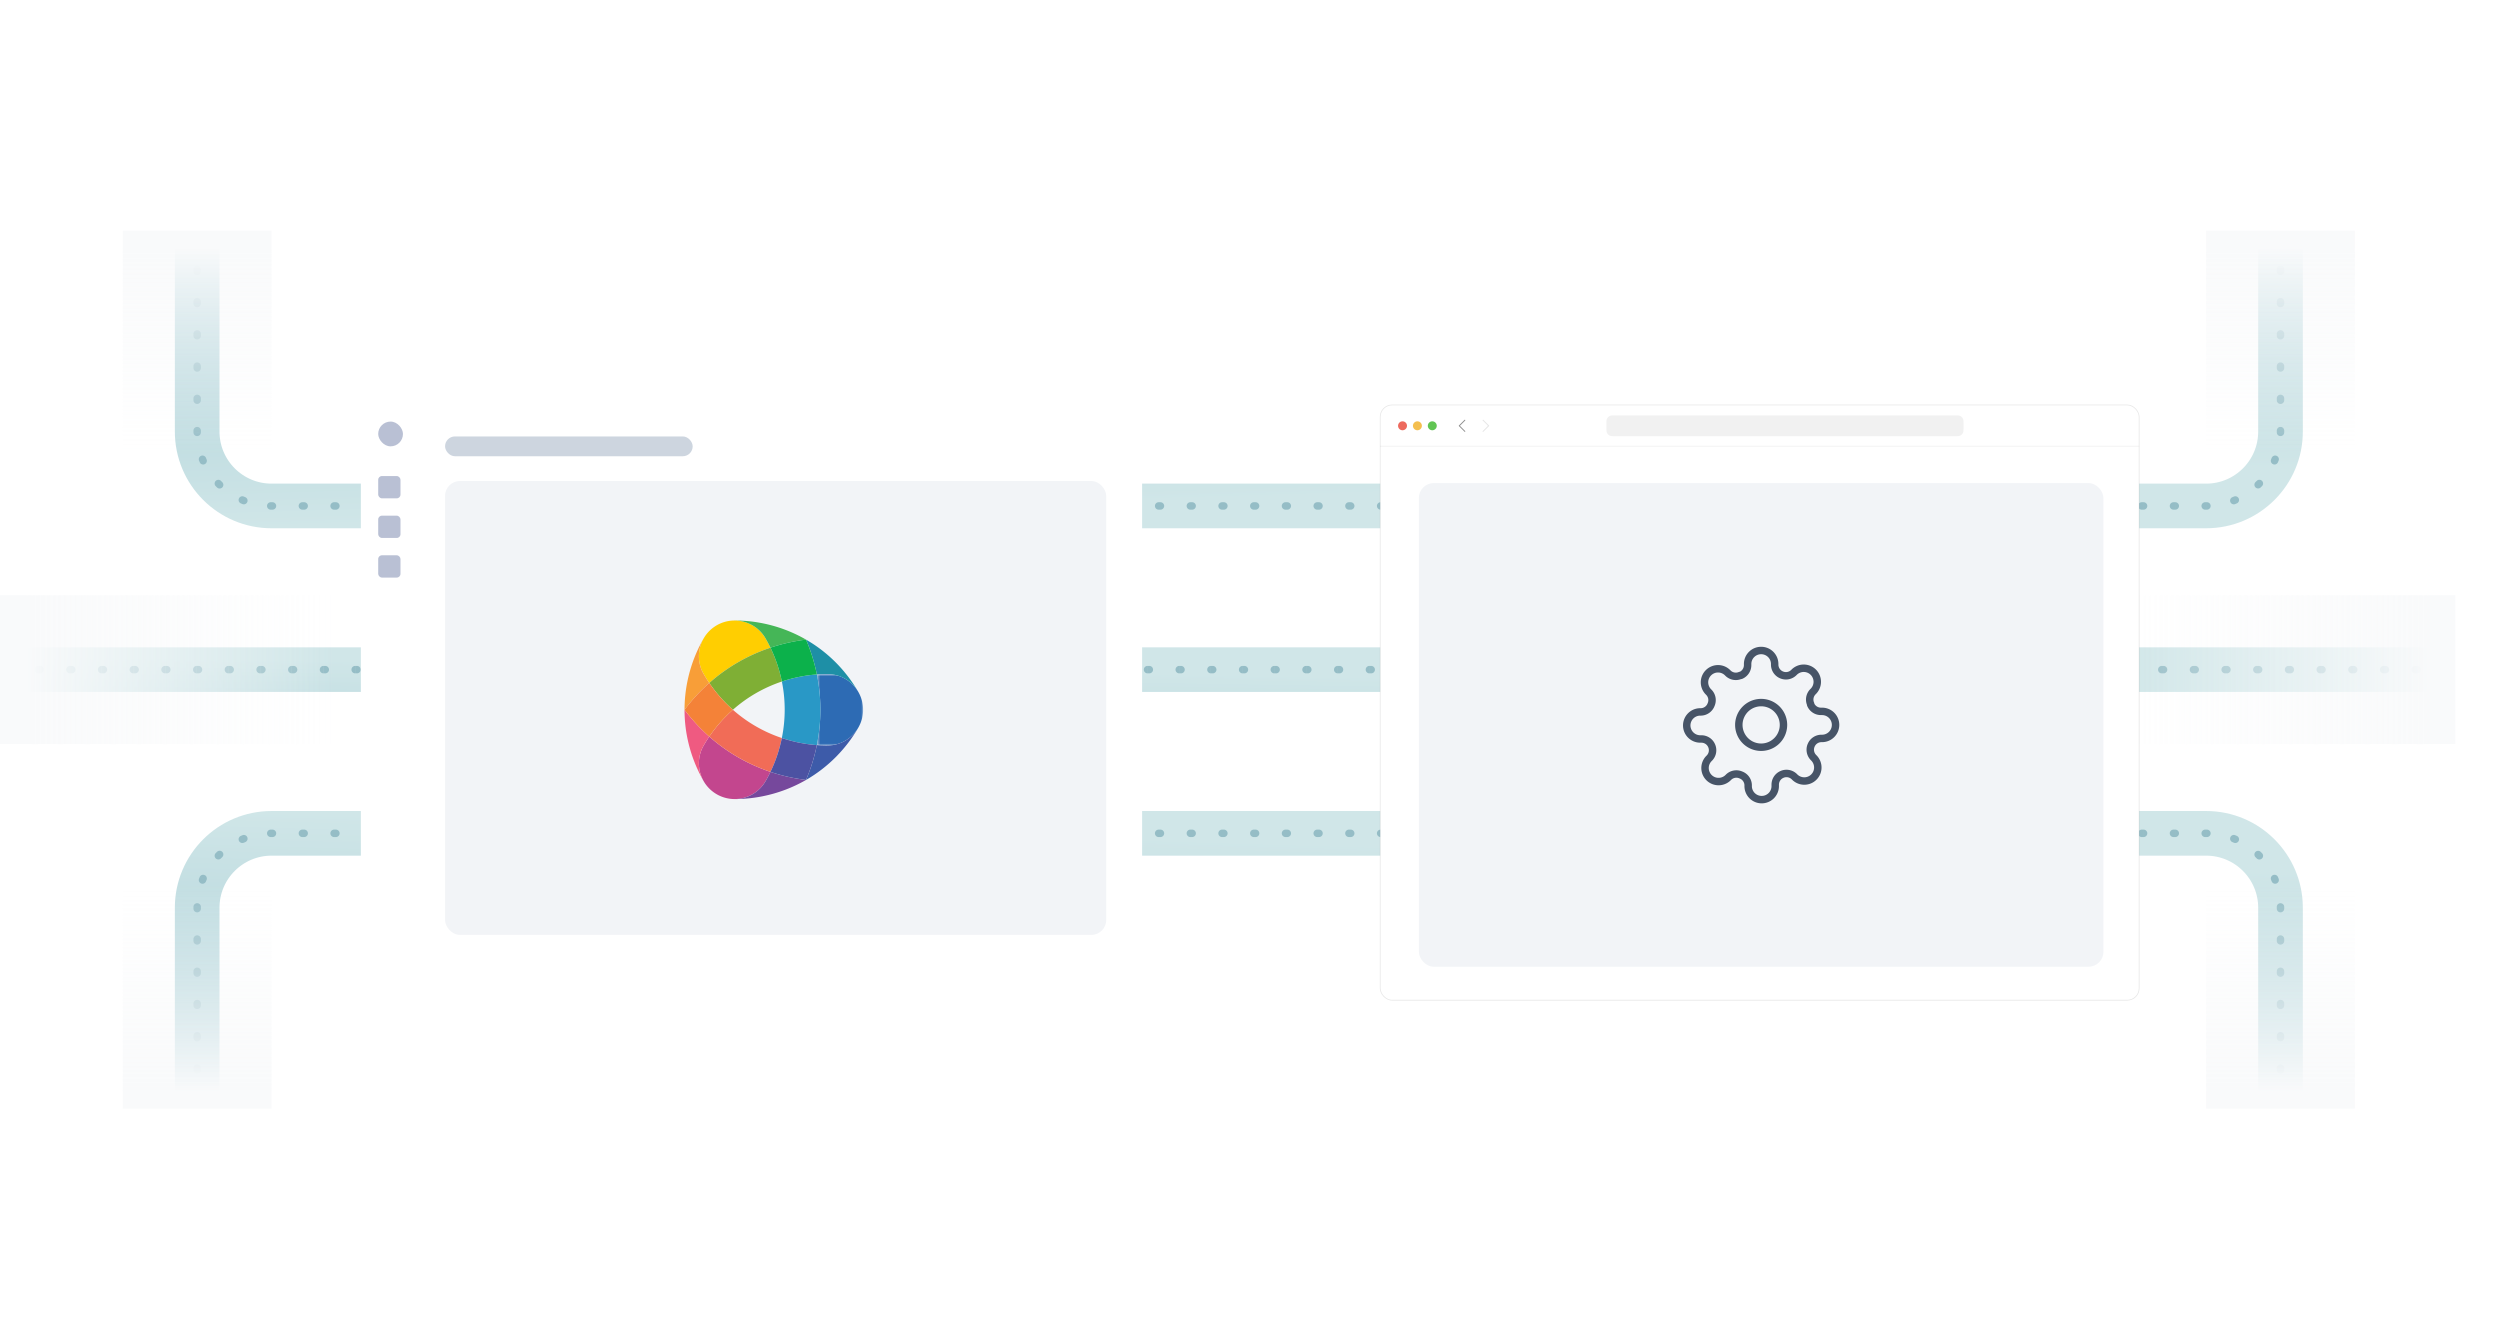 <svg xmlns="http://www.w3.org/2000/svg" width="672" height="360" fill="none"><path stroke="url(#a)" stroke-linejoin="round" stroke-width="12" d="M53 64v52c0 11.046 8.954 20 20 20h520c11.046 0 20-8.954 20-20V64"/><path fill="#95BDC6" d="M613 116h-.5.5zm-.5-52a.5.5 0 0 1 1 0h-1zm-559 .245a.5.5 0 0 1-1 0h1zm-1 8.176a.5.5 0 1 1 1 0h-1zm1 .491a.5.5 0 0 1-1 0h1zm-1 8.176a.5.5 0 1 1 1 0h-1zm1 .49a.5.5 0 1 1-1 0h1zm-1 8.177a.5.5 0 0 1 1 0h-1zm1 .49a.5.5 0 0 1-1 0h1zm-1 8.176a.5.5 0 1 1 1 0h-1zm1 .49a.5.5 0 1 1-1 0h1zm-1 8.177a.5.5 0 0 1 1 0h-1zm1 .491a.5.5 0 0 1-1 0h1zm-1 8.176a.5.5 0 0 1 1 0h-1zm1.001.463a.5.5 0 0 1-1 .011l1-.011zm.469 7.419a.5.5 0 0 1 .928-.373l-.928.373zm1.093.027a.5.5 0 1 1-.919.393l.92-.393zm3.281 6.67a.5.5 0 0 1 .715-.7l-.715.7zm1.021-.393a.5.5 0 1 1-.699.715l.7-.715zm5.578 4.915a.5.5 0 0 1 .393-.92l-.393.92zm.793-.754a.5.5 0 0 1-.373.928l.373-.928zm7.035 2.397a.5.5 0 0 1 .011-1l-.01 1zm.47-.999a.5.5 0 0 1 0 1v-1zm8.042 1a.5.5 0 0 1 0-1v1zm.483-1a.5.5 0 0 1 0 1v-1zm8.042 1a.5.5 0 0 1 0-1v1zm.482-1a.5.5 0 0 1 0 1v-1zm8.042 1a.5.5 0 0 1 0-1v1zm.483-1a.5.5 0 0 1 0 1v-1zm8.042 1a.5.5 0 0 1 0-1v1zm.483-1a.5.5 0 0 1 0 1v-1zm8.042 1a.5.5 0 0 1 0-1v1zm.482-1a.5.5 0 0 1 0 1v-1zm8.042 1a.5.5 0 0 1 0-1v1zm.483-1a.5.5 0 0 1 0 1v-1zm8.042 1a.5.5 0 0 1 0-1v1zm.482-1a.5.5 0 1 1 0 1v-1zm8.042 1a.5.5 0 0 1 0-1v1zm.483-1a.5.5 0 0 1 0 1v-1zm8.042 1a.5.5 0 0 1 0-1v1zm.483-1a.5.5 0 0 1 0 1v-1zm8.042 1a.5.5 0 1 1 0-1v1zm.482-1a.5.5 0 0 1 0 1v-1zm8.042 1a.5.5 0 0 1 0-1v1zm.483-1a.5.5 0 0 1 0 1v-1zm8.042 1a.5.5 0 0 1 0-1v1zm.482-1a.5.5 0 0 1 0 1v-1zm8.042 1a.5.5 0 0 1 0-1v1zm.483-1a.5.5 0 0 1 0 1v-1zm8.042 1a.5.5 0 0 1 0-1v1zm.483-1a.5.5 0 0 1 0 1v-1zm8.042 1a.5.5 0 1 1 0-1v1zm.482-1a.5.5 0 0 1 0 1v-1zm8.042 1a.5.5 0 0 1 0-1v1zm.483-1a.5.5 0 0 1 0 1v-1zm8.042 1a.5.5 0 0 1 0-1v1zm.482-1a.5.5 0 0 1 0 1v-1zm8.042 1a.5.5 0 0 1 0-1v1zm.483-1a.5.5 0 0 1 0 1v-1zm8.042 1a.5.5 0 0 1 0-1v1zm.482-1a.5.5 0 1 1 0 1v-1zm8.043 1a.5.5 0 1 1 0-1v1zm.482-1a.5.5 0 0 1 0 1v-1zm8.042 1a.5.5 0 0 1 0-1v1zm.483-1a.5.5 0 0 1 0 1v-1zm8.042 1a.5.5 0 0 1 0-1v1zm.482-1a.5.5 0 0 1 0 1v-1zm8.042 1a.5.5 0 0 1 0-1v1zm.483-1a.5.5 0 0 1 0 1v-1zm8.042 1a.5.5 0 0 1 0-1v1zm.482-1a.5.5 0 1 1 0 1v-1zm8.043 1a.5.5 0 1 1 0-1v1zm.482-1a.5.5 0 0 1 0 1v-1zm8.042 1a.5.5 0 0 1 0-1v1zm.483-1a.5.5 0 0 1 0 1v-1zm8.042 1a.5.5 0 0 1 0-1v1zm.482-1a.5.5 0 0 1 0 1v-1zm8.042 1a.5.5 0 0 1 0-1v1zm.483-1a.5.5 0 0 1 0 1v-1zm8.042 1a.5.5 0 0 1 0-1v1zm.482-1a.5.5 0 1 1 0 1v-1zm8.043 1a.5.5 0 1 1 0-1v1zm.482-1a.5.5 0 0 1 0 1v-1zm8.042 1a.5.5 0 0 1 0-1v1zm.483-1a.5.5 0 0 1 0 1v-1zm8.042 1a.5.5 0 0 1 0-1v1zm.482-1a.5.5 0 0 1 0 1v-1zm8.042 1a.5.5 0 0 1 0-1v1zm.483-1a.5.5 0 0 1 0 1v-1zm8.042 1a.5.5 0 0 1 0-1v1zm.482-1a.5.5 0 0 1 0 1v-1zm8.042 1a.5.5 0 0 1 0-1v1zm.483-1a.5.5 0 0 1 0 1v-1zm8.042 1a.5.5 0 0 1 0-1v1zm.482-1a.5.5 0 1 1 0 1v-1zm8.043 1a.5.5 0 1 1 0-1v1zm.482-1a.5.5 0 0 1 0 1v-1zm8.042 1a.5.5 0 0 1 0-1v1zm.483-1a.5.5 0 0 1 0 1v-1zm8.042 1a.5.5 0 1 1 0-1v1zm.482-1a.5.5 0 0 1 0 1v-1zm8.042 1a.5.5 0 0 1 0-1v1zm.483-1a.5.5 0 0 1 0 1v-1zm8.042 1a.5.5 0 0 1 0-1v1zm.482-1a.5.5 0 0 1 0 1v-1zm8.042 1a.5.5 0 0 1 0-1v1zm.483-1a.5.5 0 0 1 0 1v-1zm8.042 1a.5.5 0 0 1 0-1v1zm.482-1a.5.5 0 1 1 0 1v-1zm8.042 1a.5.5 0 0 1 0-1v1zm.483-1a.5.5 0 0 1 0 1v-1zm8.042 1a.5.5 0 0 1 0-1v1zm.483-1a.5.5 0 0 1 0 1v-1zm8.042 1a.5.5 0 1 1 0-1v1zm.482-1a.5.5 0 0 1 0 1v-1zm8.042 1a.5.5 0 0 1 0-1v1zm.483-1a.5.5 0 0 1 0 1v-1zm8.042 1a.5.5 0 0 1 0-1v1zm.482-1a.5.5 0 0 1 0 1v-1zm8.042 1a.5.5 0 0 1 0-1v1zm.483-1a.5.5 0 0 1 0 1v-1zm8.042 1a.5.5 0 0 1 0-1v1zm.482-1a.5.5 0 1 1 0 1v-1zm8.042 1a.5.5 0 0 1 0-1v1zm.483-1a.5.5 0 0 1 0 1v-1zm8.042 1a.5.5 0 0 1 0-1v1zm.483-1a.5.5 0 0 1 0 1v-1zm8.042 1a.5.5 0 1 1 0-1v1zm.482-1a.5.5 0 0 1 0 1v-1zm8.042 1a.5.5 0 0 1 0-1v1zm.483-1a.5.5 0 0 1 0 1v-1zm8.042 1a.5.5 0 0 1 0-1v1zm.482-1a.5.5 0 0 1 0 1v-1zm8.042 1a.5.5 0 0 1 0-1v1zm.483-1a.5.5 0 0 1 0 1v-1zm8.042 1a.5.5 0 0 1 0-1v1zm.482-1a.5.5 0 1 1 0 1v-1zm8.042 1a.5.5 0 0 1 0-1v1zm.483-1a.5.5 0 0 1 0 1v-1zm8.042 1a.5.5 0 0 1 0-1v1zm.483-1a.5.5 0 0 1 0 1v-1zm8.042 1a.5.5 0 1 1 0-1v1zm.482-1a.5.5 0 0 1 0 1v-1zm8.042 1a.5.5 0 0 1 0-1v1zm.46-1.001a.5.5 0 1 1 .011 1l-.011-1zm7.419-.469a.5.5 0 1 1-.373-.928l.373.928zm.027-1.094a.5.5 0 0 1 .393.92l-.393-.92zm6.67-3.28a.5.5 0 0 1-.7-.715l.7.715zm-.393-1.022a.5.5 0 0 1 .715.7l-.715-.7zm4.915-5.577a.5.5 0 0 1-.92-.393l.92.393zm-.754-.793a.5.5 0 0 1 .928.373l-.928-.373zm2.397-7.035a.5.5 0 0 1-1-.011l1 .011zm-.999-.474a.5.5 0 0 1 1 0h-1zm1-8.176a.5.5 0 0 1-1 0h1zm-1-.491a.5.5 0 0 1 1 0h-1zm1-8.176a.5.5 0 0 1-1 0h1zm-1-.49a.5.5 0 0 1 1 0h-1zm1-8.177a.5.5 0 0 1-1 0h1zm-1-.49a.5.5 0 0 1 1 0h-1zm1-8.176a.5.5 0 0 1-1 0h1zm-1-.491a.5.5 0 0 1 1 0h-1zm1-8.176a.5.5 0 0 1-1 0h1zm-1-.49a.5.5 0 0 1 1 0h-1zm1-8.177a.5.5 0 0 1-1 0h1zM53.5 64v.245h-1V64h1zm0 8.421v.491h-1v-.49h1zm0 8.667v.49h-1v-.49h1zm0 8.667v.49h-1v-.49h1zm0 8.666v.49h-1v-.49h1zm0 8.667v.491h-1v-.491h1zm0 8.667V116h-1v-.245h1zm0 .245.001.218-1 .011L52.5 116h1zm1.398 7.264c.053.134.109.267.165.4l-.919.393a19.49 19.49 0 0 1-.174-.42l.928-.373zm4.161 6.37c.101.104.203.206.306.307l-.699.715a22.232 22.232 0 0 1-.322-.322l.715-.7zm6.277 4.302c.133.057.266.112.4.166l-.373.928a20.418 20.418 0 0 1-.42-.174l.393-.92zm7.446 1.563.218.001v1l-.229-.001.011-1zm.218.001h.241v1H73v-1zm8.283 0h.483v1h-.483v-1zm8.525 0h.482v1h-.482v-1zm8.524 0h.483v1h-.483v-1zm8.525 0h.483v1h-.483v-1zm8.525 0h.482v1h-.482v-1zm8.524 0h.483v1h-.483v-1zm8.525 0h.482v1h-.482v-1zm8.524 0h.483v1h-.483v-1zm8.525 0h.483v1h-.483v-1zm8.525 0h.482v1h-.482v-1zm8.524 0h.483v1h-.483v-1zm8.525 0h.482v1h-.482v-1zm8.524 0h.483v1h-.483v-1zm8.525 0h.483v1h-.483v-1zm8.525 0h.482v1h-.482v-1zm8.524 0h.483v1h-.483v-1zm8.525 0h.482v1h-.482v-1zm8.524 0h.483v1h-.483v-1zm8.525 0h.482v1h-.482v-1zm8.525 0h.482v1h-.482v-1zm8.524 0h.483v1h-.483v-1zm8.525 0h.482v1h-.482v-1zm8.524 0h.483v1h-.483v-1zm8.525 0h.482v1h-.482v-1zm8.525 0h.482v1h-.482v-1zm8.524 0h.483v1h-.483v-1zm8.525 0h.482v1h-.482v-1zm8.524 0h.483v1h-.483v-1zm8.525 0h.482v1h-.482v-1zm8.525 0h.482v1h-.482v-1zm8.524 0h.483v1h-.483v-1zm8.525 0h.482v1h-.482v-1zm8.524 0h.483v1h-.483v-1zm8.525 0h.482v1h-.482v-1zm8.524 0h.483v1h-.483v-1zm8.525 0h.482v1h-.482v-1zm8.525 0h.482v1h-.482v-1zm8.524 0h.483v1h-.483v-1zm8.525 0h.482v1h-.482v-1zm8.524 0h.483v1h-.483v-1zm8.525 0h.482v1h-.482v-1zm8.524 0h.483v1h-.483v-1zm8.525 0h.482v1h-.482v-1zm8.524 0h.483v1h-.483v-1zm8.525 0h.483v1h-.483v-1zm8.525 0h.482v1h-.482v-1zm8.524 0h.483v1h-.483v-1zm8.525 0h.482v1h-.482v-1zm8.524 0h.483v1h-.483v-1zm8.525 0h.482v1h-.482v-1zm8.524 0h.483v1h-.483v-1zm8.525 0h.483v1h-.483v-1zm8.525 0h.482v1h-.482v-1zm8.524 0h.483v1h-.483v-1zm8.525 0h.482v1h-.482v-1zm8.524 0h.483v1h-.483v-1zm8.525 0h.482v1h-.482v-1zm8.524 0h.483v1h-.483v-1zm8.525 0h.483v1h-.483v-1zm8.525 0h.482v1h-.482v-1zm8.524 0H593v1h-.242v-1zm.242 0 .218-.001.011 1-.229.001v-1zm7.264-1.398c.134-.054.267-.109.4-.166l.393.92c-.139.059-.279.118-.42.174l-.373-.928zm6.37-4.161c.104-.101.206-.203.307-.307l.715.7a24.44 24.44 0 0 1-.322.322l-.7-.715zm4.302-6.277c.057-.133.112-.266.166-.4l.928.373c-.056.141-.115.281-.174.42l-.92-.393zm1.563-7.446.001-.218h1l-.001.229-1-.011zm.001-.218v-.245h1V116h-1zm0-8.421v-.491h1v.491h-1zm0-8.667v-.49h1v.49h-1zm0-8.667v-.49h1v.49h-1zm0-8.666v-.491h1v.49h-1zm0-8.667v-.49h1v.49h-1zm0-8.667V64h1v.245h-1zM613 116h-1 1zm-1-52a1 1 0 0 1 2 0h-2zm-558 .245a1 1 0 1 1-2 0h2zm-2 8.176a1 1 0 1 1 2 0h-2zm2 .491a1 1 0 0 1-2 0h2zm-2 8.176a1 1 0 1 1 2 0h-2zm2 .49a1 1 0 1 1-2 0h2zm-2 8.177a1 1 0 1 1 2 0h-2zm2 .49a1 1 0 1 1-2 0h2zm-2 8.176a1 1 0 1 1 2 0h-2zm2 .49a1 1 0 1 1-2 0h2zm-2 8.177a1 1 0 0 1 2 0h-2zm2 .491a1 1 0 0 1-2 0h2zm-2 8.176a1 1 0 1 1 2 0h-2zm2.001.457a1 1 0 1 1-2 .022l2-.022zm-.495 7.611a1 1 0 0 1 1.856-.746l-1.856.746zm2.017-.356a1 1 0 0 1-1.839.787l1.84-.787zm2.464 7.216a1 1 0 1 1 1.43-1.398l-1.43 1.398zm1.728-1.099a1 1 0 1 1-1.398 1.429l1.398-1.429zm5.031 5.732a1 1 0 0 1 .787-1.839l-.787 1.839zm1.177-1.678a1 1 0 0 1-.746 1.856l.745-1.856zm6.843 3.361a1 1 0 0 1 .022-2l-.022 2zM73.24 135a1 1 0 0 1 0 2v-2zm8.042 2a1 1 0 0 1 0-2v2zm.483-2a1 1 0 0 1 0 2v-2zm8.042 2a1 1 0 0 1 0-2v2zm.482-2a1 1 0 0 1 0 2v-2zm8.042 2a1 1 0 0 1 0-2v2zm.483-2a1 1 0 0 1 0 2v-2zm8.042 2a1 1 0 0 1 0-2v2zm.483-2a1 1 0 0 1 0 2v-2zm8.042 2a1 1 0 1 1 0-2v2zm.482-2a1 1 0 1 1 0 2v-2zm8.042 2a1 1 0 0 1 0-2v2zm.483-2a1 1 0 0 1 0 2v-2zm8.042 2a1 1 0 0 1 0-2v2zm.482-2a1 1 0 1 1 0 2v-2zm8.042 2a1 1 0 0 1 0-2v2zm.483-2a1 1 0 0 1 0 2v-2zm8.042 2a1 1 0 0 1 0-2v2zm.483-2a1 1 0 0 1 0 2v-2zm8.042 2a1 1 0 1 1 0-2v2zm.482-2a1 1 0 0 1 0 2v-2zm8.042 2a1 1 0 0 1 0-2v2zm.483-2a1 1 0 0 1 0 2v-2zm8.042 2a1 1 0 0 1 0-2v2zm.482-2a1 1 0 1 1 0 2v-2zm8.042 2a1 1 0 0 1 0-2v2zm.483-2a1 1 0 0 1 0 2v-2zm8.042 2a1 1 0 0 1 0-2v2zm.483-2a1 1 0 0 1 0 2v-2zm8.042 2a1 1 0 1 1 0-2v2zm.482-2a1 1 0 0 1 0 2v-2zm8.042 2a1 1 0 0 1 0-2v2zm.483-2a1 1 0 0 1 0 2v-2zm8.042 2a1 1 0 1 1 0-2v2zm.482-2a1 1 0 1 1 0 2v-2zm8.042 2a1 1 0 0 1 0-2v2zm.483-2a1 1 0 0 1 0 2v-2zm8.042 2a1 1 0 0 1 0-2v2zm.482-2a1 1 0 1 1 0 2v-2zm8.043 2a1 1 0 1 1 0-2v2zm.482-2a1 1 0 0 1 0 2v-2zm8.042 2a1 1 0 0 1 0-2v2zm.483-2a1 1 0 0 1 0 2v-2zm8.042 2a1 1 0 1 1 0-2v2zm.482-2a1 1 0 1 1 0 2v-2zm8.042 2a1 1 0 0 1 0-2v2zm.483-2a1 1 0 0 1 0 2v-2zm8.042 2a1 1 0 0 1 0-2v2zm.482-2a1 1 0 1 1 0 2v-2zm8.043 2a1 1 0 1 1 0-2v2zm.482-2a1 1 0 0 1 0 2v-2zm8.042 2a1 1 0 0 1 0-2v2zm.483-2a1 1 0 0 1 0 2v-2zm8.042 2a1 1 0 1 1 0-2v2zm.482-2a1 1 0 1 1 0 2v-2zm8.042 2a1 1 0 0 1 0-2v2zm.483-2a1 1 0 0 1 0 2v-2zm8.042 2a1 1 0 0 1 0-2v2zm.482-2a1 1 0 1 1 0 2v-2zm8.043 2a1 1 0 1 1 0-2v2zm.482-2a1 1 0 0 1 0 2v-2zm8.042 2a1 1 0 0 1 0-2v2zm.483-2a1 1 0 0 1 0 2v-2zm8.042 2a1 1 0 1 1 0-2v2zm.482-2a1 1 0 0 1 0 2v-2zm8.042 2a1 1 0 0 1 0-2v2zm.483-2a1 1 0 0 1 0 2v-2zm8.042 2a1 1 0 0 1 0-2v2zm.482-2a1 1 0 1 1 0 2v-2zm8.042 2a1 1 0 0 1 0-2v2zm.483-2a1 1 0 0 1 0 2v-2zm8.042 2a1 1 0 0 1 0-2v2zm.482-2a1 1 0 1 1 0 2v-2zm8.043 2a1 1 0 1 1 0-2v2zm.482-2a1 1 0 0 1 0 2v-2zm8.042 2a1 1 0 0 1 0-2v2zm.483-2a1 1 0 0 1 0 2v-2zm8.042 2a1 1 0 1 1 0-2v2zm.482-2a1 1 0 0 1 0 2v-2zm8.042 2a1 1 0 0 1 0-2v2zm.483-2a1 1 0 0 1 0 2v-2zm8.042 2a1 1 0 0 1 0-2v2zm.482-2a1 1 0 1 1 0 2v-2zm8.042 2a1 1 0 0 1 0-2v2zm.483-2a1 1 0 0 1 0 2v-2zm8.042 2a1 1 0 0 1 0-2v2zm.482-2a1 1 0 1 1 0 2v-2zm8.042 2a1 1 0 0 1 0-2v2zm.483-2a1 1 0 0 1 0 2v-2zm8.042 2a1 1 0 0 1 0-2v2zm.483-2a1 1 0 0 1 0 2v-2zm8.042 2a1 1 0 1 1 0-2v2zm.482-2a1 1 0 0 1 0 2v-2zm8.042 2a1 1 0 0 1 0-2v2zm.483-2a1 1 0 0 1 0 2v-2zm8.042 2a1 1 0 1 1 0-2v2zm.482-2a1 1 0 1 1 0 2v-2zm8.042 2a1 1 0 0 1 0-2v2zm.483-2a1 1 0 0 1 0 2v-2zm8.042 2a1 1 0 0 1 0-2v2zm.482-2a1 1 0 1 1 0 2v-2zm8.042 2a1 1 0 0 1 0-2v2zm.483-2a1 1 0 0 1 0 2v-2zm8.042 2a1 1 0 0 1 0-2v2zm.483-2a1 1 0 0 1 0 2v-2zm8.042 2a1 1 0 1 1 0-2v2zm.482-2a1 1 0 0 1 0 2v-2zm8.042 2a1 1 0 0 1 0-2v2zm.483-2a1 1 0 0 1 0 2v-2zm8.042 2a1 1 0 1 1 0-2v2zm.482-2a1 1 0 1 1 0 2v-2zm8.042 2a1 1 0 0 1 0-2v2zm.483-2a1 1 0 0 1 0 2v-2zm8.042 2a1 1 0 0 1 0-2v2zm.482-2a1 1 0 1 1 0 2v-2zm8.042 2a1 1 0 0 1 0-2v2zm.483-2a1 1 0 0 1 0 2v-2zm8.042 2a1 1 0 0 1 0-2v2zm.483-2a1 1 0 0 1 0 2v-2zm8.042 2a1 1 0 1 1 0-2v2zm.482-2a1 1 0 0 1 0 2v-2zm8.042 2a1 1 0 0 1 0-2v2zm.454-2.001a1 1 0 1 1 .022 2l-.022-2zm7.611.495a1 1 0 1 1-.746-1.856l.746 1.856zm-.356-2.017a1 1 0 1 1 .787 1.839l-.787-1.839zm7.216-2.464a.999.999 0 1 1-1.398-1.429l1.398 1.429zm-1.099-1.728a1 1 0 1 1 1.429 1.398l-1.429-1.398zm5.732-5.031a1 1 0 0 1-1.839-.787l1.839.787zm-1.678-1.177a1 1 0 0 1 1.856.746l-1.856-.746zm3.361-6.843a1 1 0 0 1-2-.022l2 .022zm-1.999-.479a1 1 0 1 1 2 0h-2zm2-8.176a1 1 0 0 1-2 0h2zm-2-.491a1 1 0 0 1 2 0h-2zm2-8.176a1 1 0 0 1-2 0h2zm-2-.49a1 1 0 0 1 2 0h-2zm2-8.177a1 1 0 0 1-2 0h2zm-2-.49a1 1 0 0 1 2 0h-2zm2-8.176a1 1 0 0 1-2 0h2zm-2-.491a1 1 0 0 1 2 0h-2zm2-8.176a1 1 0 0 1-2 0h2zm-2-.49a1 1 0 0 1 2 0h-2zm2-8.177a1 1 0 0 1-2 0h2zM54 64v.245h-2V64h2zm0 8.421v.491h-2v-.49h2zm0 8.667v.49h-2v-.49h2zm0 8.667v.49h-2v-.49h2zm0 8.666v.49h-2v-.49h2zm0 8.667v.491h-2v-.491h2zm0 8.667V116h-2v-.245h2zm0 .245.001.212-2 .022L52 116h2zm1.362 7.077c.052.131.106.261.161.39l-1.839.787a23.01 23.01 0 0 1-.178-.431l1.856-.746zm4.054 6.208c.099.101.199.2.3.299l-1.4 1.429a15.796 15.796 0 0 1-.33-.33l1.43-1.398zm6.117 4.192c.129.055.259.109.39.161l-.746 1.856a21.667 21.667 0 0 1-.43-.178l.786-1.839zm7.255 1.522L73 135v2l-.234-.001.022-2zM73 135h.241v2H73v-2zm8.283 0h.483v2h-.483v-2zm8.525 0h.482v2h-.482v-2zm8.524 0h.483v2h-.483v-2zm8.525 0h.483v2h-.483v-2zm8.525 0h.482v2h-.482v-2zm8.524 0h.483v2h-.483v-2zm8.525 0h.482v2h-.482v-2zm8.524 0h.483v2h-.483v-2zm8.525 0h.483v2h-.483v-2zm8.525 0h.482v2h-.482v-2zm8.524 0h.483v2h-.483v-2zm8.525 0h.482v2h-.482v-2zm8.524 0h.483v2h-.483v-2zm8.525 0h.483v2h-.483v-2zm8.525 0h.482v2h-.482v-2zm8.524 0h.483v2h-.483v-2zm8.525 0h.482v2h-.482v-2zm8.524 0h.483v2h-.483v-2zm8.525 0h.482v2h-.482v-2zm8.525 0h.482v2h-.482v-2zm8.524 0h.483v2h-.483v-2zm8.525 0h.482v2h-.482v-2zm8.524 0h.483v2h-.483v-2zm8.525 0h.482v2h-.482v-2zm8.525 0h.482v2h-.482v-2zm8.524 0h.483v2h-.483v-2zm8.525 0h.482v2h-.482v-2zm8.524 0h.483v2h-.483v-2zm8.525 0h.482v2h-.482v-2zm8.525 0h.482v2h-.482v-2zm8.524 0h.483v2h-.483v-2zm8.525 0h.482v2h-.482v-2zm8.524 0h.483v2h-.483v-2zm8.525 0h.482v2h-.482v-2zm8.524 0h.483v2h-.483v-2zm8.525 0h.482v2h-.482v-2zm8.525 0h.482v2h-.482v-2zm8.524 0h.483v2h-.483v-2zm8.525 0h.482v2h-.482v-2zm8.524 0h.483v2h-.483v-2zm8.525 0h.482v2h-.482v-2zm8.524 0h.483v2h-.483v-2zm8.525 0h.482v2h-.482v-2zm8.524 0h.483v2h-.483v-2zm8.525 0h.483v2h-.483v-2zm8.525 0h.482v2h-.482v-2zm8.524 0h.483v2h-.483v-2zm8.525 0h.482v2h-.482v-2zm8.524 0h.483v2h-.483v-2zm8.525 0h.482v2h-.482v-2zm8.524 0h.483v2h-.483v-2zm8.525 0h.483v2h-.483v-2zm8.525 0h.482v2h-.482v-2zm8.524 0h.483v2h-.483v-2zm8.525 0h.482v2h-.482v-2zm8.524 0h.483v2h-.483v-2zm8.525 0h.482v2h-.482v-2zm8.524 0h.483v2h-.483v-2zm8.525 0h.483v2h-.483v-2zm8.525 0h.482v2h-.482v-2zm8.524 0H593v2h-.242v-2zm.242 0 .212-.001.022 2L593 137v-2zm7.077-1.362c.131-.052.261-.106.39-.161l.787 1.839c-.143.061-.287.12-.431.178l-.746-1.856zm6.208-4.054c.101-.099.2-.198.299-.299l1.429 1.398c-.108.112-.218.222-.33.33l-1.398-1.429zm4.192-6.117c.055-.129.109-.259.161-.39l1.856.746c-.058.144-.117.288-.178.431l-1.839-.787zm1.522-7.255L612 116h2l-.001.234-2-.022zM612 116v-.245h2V116h-2zm0-8.421v-.491h2v.491h-2zm0-8.667v-.49h2v.49h-2zm0-8.667v-.49h2v.49h-2zm0-8.666v-.491h2v.49h-2zm0-8.667v-.49h2v.49h-2zm0-8.667V64h2v.245h-2z"/><path stroke="url(#b)" stroke-linejoin="round" stroke-width="12" d="M53 296v-52c0-11.046 8.954-20 20-20h520c11.046 0 20 8.954 20 20v52"/><path fill="#95BDC6" d="M613 244h-.5.5zm-.5 52a.5.5 0 0 0 1 0h-1zm-559-.245a.5.5 0 0 0-1 0h1zm-1-8.176a.5.5 0 0 0 1 0h-1zm1-.491a.5.5 0 0 0-1 0h1zm-1-8.176a.5.5 0 0 0 1 0h-1zm1-.491a.5.5 0 0 0-1 0h1zm-1-8.176a.5.5 0 0 0 1 0h-1zm1-.49a.5.5 0 0 0-1 0h1zm-1-8.176a.5.5 0 0 0 1 0h-1zm1-.491a.5.5 0 0 0-1 0h1zm-1-8.176a.5.5 0 0 0 1 0h-1zm1-.491a.5.5 0 0 0-1 0h1zm-1-8.176a.5.5 0 0 0 1 0h-1zm1.001-.463a.5.5 0 0 0-1-.011l1 .011zm.469-7.419a.5.5 0 0 0 .928.373l-.928-.373zm1.093-.027a.5.5 0 1 0-.919-.393l.92.393zm3.281-6.67a.5.5 0 0 0 .715.7l-.715-.7zm1.021.393a.5.5 0 1 0-.699-.715l.7.715zm5.578-4.915a.5.5 0 0 0 .393.92l-.393-.92zm.793.754a.5.5 0 0 0-.373-.928l.373.928zm7.035-2.397a.5.5 0 0 0 .011 1l-.01-1zm.47.999a.5.5 0 0 0 0-1v1zm8.042-1a.5.5 0 0 0 0 1v-1zm.483 1a.5.5 0 0 0 0-1v1zm8.042-1a.5.5 0 0 0 0 1v-1zm.482 1a.5.5 0 0 0 0-1v1zm8.042-1a.5.5 0 0 0 0 1v-1zm.483 1a.5.5 0 0 0 0-1v1zm8.042-1a.5.5 0 0 0 0 1v-1zm.483 1a.5.5 0 0 0 0-1v1zm8.042-1a.5.5 0 0 0 0 1v-1zm.482 1a.5.5 0 0 0 0-1v1zm8.042-1a.5.5 0 0 0 0 1v-1zm.483 1a.5.5 0 0 0 0-1v1zm8.042-1a.5.5 0 0 0 0 1v-1zm.482 1a.5.5 0 1 0 0-1v1zm8.042-1a.5.5 0 0 0 0 1v-1zm.483 1a.5.5 0 0 0 0-1v1zm8.042-1a.5.5 0 0 0 0 1v-1zm.483 1a.5.5 0 0 0 0-1v1zm8.042-1a.5.5 0 1 0 0 1v-1zm.482 1a.5.5 0 0 0 0-1v1zm8.042-1a.5.5 0 0 0 0 1v-1zm.483 1a.5.5 0 0 0 0-1v1zm8.042-1a.5.5 0 0 0 0 1v-1zm.482 1a.5.5 0 0 0 0-1v1zm8.042-1a.5.5 0 0 0 0 1v-1zm.483 1a.5.5 0 0 0 0-1v1zm8.042-1a.5.5 0 0 0 0 1v-1zm.483 1a.5.5 0 0 0 0-1v1zm8.042-1a.5.5 0 1 0 0 1v-1zm.482 1a.5.5 0 0 0 0-1v1zm8.042-1a.5.5 0 0 0 0 1v-1zm.483 1a.5.5 0 0 0 0-1v1zm8.042-1a.5.5 0 0 0 0 1v-1zm.482 1a.5.5 0 0 0 0-1v1zm8.042-1a.5.5 0 0 0 0 1v-1zm.483 1a.5.5 0 0 0 0-1v1zm8.042-1a.5.5 0 0 0 0 1v-1zm.482 1a.5.5 0 1 0 0-1v1zm8.043-1a.5.5 0 1 0 0 1v-1zm.482 1a.5.5 0 0 0 0-1v1zm8.042-1a.5.5 0 0 0 0 1v-1zm.483 1a.5.5 0 0 0 0-1v1zm8.042-1a.5.5 0 0 0 0 1v-1zm.482 1a.5.5 0 0 0 0-1v1zm8.042-1a.5.5 0 0 0 0 1v-1zm.483 1a.5.5 0 0 0 0-1v1zm8.042-1a.5.5 0 0 0 0 1v-1zm.482 1a.5.5 0 1 0 0-1v1zm8.043-1a.5.5 0 1 0 0 1v-1zm.482 1a.5.5 0 0 0 0-1v1zm8.042-1a.5.5 0 0 0 0 1v-1zm.483 1a.5.5 0 0 0 0-1v1zm8.042-1a.5.5 0 0 0 0 1v-1zm.482 1a.5.5 0 0 0 0-1v1zm8.042-1a.5.5 0 0 0 0 1v-1zm.483 1a.5.5 0 0 0 0-1v1zm8.042-1a.5.5 0 0 0 0 1v-1zm.482 1a.5.5 0 1 0 0-1v1zm8.043-1a.5.5 0 1 0 0 1v-1zm.482 1a.5.5 0 0 0 0-1v1zm8.042-1a.5.5 0 0 0 0 1v-1zm.483 1a.5.5 0 0 0 0-1v1zm8.042-1a.5.5 0 0 0 0 1v-1zm.482 1a.5.5 0 0 0 0-1v1zm8.042-1a.5.5 0 0 0 0 1v-1zm.483 1a.5.5 0 0 0 0-1v1zm8.042-1a.5.5 0 0 0 0 1v-1zm.482 1a.5.5 0 0 0 0-1v1zm8.042-1a.5.5 0 0 0 0 1v-1zm.483 1a.5.5 0 0 0 0-1v1zm8.042-1a.5.5 0 0 0 0 1v-1zm.482 1a.5.5 0 1 0 0-1v1zm8.043-1a.5.5 0 1 0 0 1v-1zm.482 1a.5.5 0 0 0 0-1v1zm8.042-1a.5.5 0 0 0 0 1v-1zm.483 1a.5.5 0 0 0 0-1v1zm8.042-1a.5.5 0 1 0 0 1v-1zm.482 1a.5.5 0 0 0 0-1v1zm8.042-1a.5.5 0 0 0 0 1v-1zm.483 1a.5.5 0 0 0 0-1v1zm8.042-1a.5.5 0 0 0 0 1v-1zm.482 1a.5.5 0 0 0 0-1v1zm8.042-1a.5.5 0 0 0 0 1v-1zm.483 1a.5.5 0 0 0 0-1v1zm8.042-1a.5.5 0 0 0 0 1v-1zm.482 1a.5.5 0 1 0 0-1v1zm8.042-1a.5.5 0 0 0 0 1v-1zm.483 1a.5.5 0 0 0 0-1v1zm8.042-1a.5.5 0 0 0 0 1v-1zm.483 1a.5.5 0 0 0 0-1v1zm8.042-1a.5.5 0 1 0 0 1v-1zm.482 1a.5.5 0 0 0 0-1v1zm8.042-1a.5.5 0 0 0 0 1v-1zm.483 1a.5.5 0 0 0 0-1v1zm8.042-1a.5.5 0 0 0 0 1v-1zm.482 1a.5.5 0 0 0 0-1v1zm8.042-1a.5.5 0 0 0 0 1v-1zm.483 1a.5.5 0 0 0 0-1v1zm8.042-1a.5.5 0 0 0 0 1v-1zm.482 1a.5.5 0 1 0 0-1v1zm8.042-1a.5.5 0 0 0 0 1v-1zm.483 1a.5.5 0 0 0 0-1v1zm8.042-1a.5.5 0 0 0 0 1v-1zm.483 1a.5.5 0 0 0 0-1v1zm8.042-1a.5.5 0 1 0 0 1v-1zm.482 1a.5.5 0 0 0 0-1v1zm8.042-1a.5.5 0 0 0 0 1v-1zm.483 1a.5.5 0 0 0 0-1v1zm8.042-1a.5.5 0 0 0 0 1v-1zm.482 1a.5.5 0 0 0 0-1v1zm8.042-1a.5.5 0 0 0 0 1v-1zm.483 1a.5.5 0 0 0 0-1v1zm8.042-1a.5.5 0 0 0 0 1v-1zm.482 1a.5.5 0 1 0 0-1v1zm8.042-1a.5.5 0 0 0 0 1v-1zm.483 1a.5.5 0 0 0 0-1v1zm8.042-1a.5.5 0 0 0 0 1v-1zm.483 1a.5.5 0 0 0 0-1v1zm8.042-1a.5.5 0 1 0 0 1v-1zm.482 1a.5.5 0 0 0 0-1v1zm8.042-1a.5.5 0 0 0 0 1v-1zm.46 1.001a.5.5 0 1 0 .011-1l-.011 1zm7.419.469a.5.5 0 1 0-.373.928l.373-.928zm.027 1.094a.5.5 0 0 0 .393-.92l-.393.92zm6.67 3.28a.5.5 0 0 0-.7.715l.7-.715zm-.393 1.022a.5.5 0 0 0 .715-.7l-.715.7zm4.915 5.577a.5.5 0 0 0-.92.393l.92-.393zm-.754.793a.5.5 0 0 0 .928-.373l-.928.373zm2.397 7.035a.5.5 0 0 0-1 .011l1-.011zm-.999.474a.5.5 0 0 0 1 0h-1zm1 8.176a.5.5 0 0 0-1 0h1zm-1 .491a.5.5 0 0 0 1 0h-1zm1 8.176a.5.5 0 0 0-1 0h1zm-1 .491a.5.5 0 0 0 1 0h-1zm1 8.176a.5.5 0 0 0-1 0h1zm-1 .49a.5.5 0 0 0 1 0h-1zm1 8.176a.5.5 0 0 0-1 0h1zm-1 .491a.5.5 0 0 0 1 0h-1zm1 8.176a.5.5 0 0 0-1 0h1zm-1 .491a.5.5 0 0 0 1 0h-1zm1 8.176a.5.5 0 0 0-1 0h1zM53.5 296v-.245h-1V296h1zm0-8.421v-.491h-1v.491h1zm0-8.667v-.491h-1v.491h1zm0-8.667v-.49h-1v.49h1zm0-8.666v-.491h-1v.491h1zm0-8.667v-.491h-1v.491h1zm0-8.667V244h-1v.245h1zm0-.245.001-.218-1-.011-.001.229h1zm1.398-7.264c.053-.134.109-.267.165-.4l-.919-.393c-.06.139-.118.279-.174.42l.928.373zm4.161-6.37c.101-.104.203-.206.306-.307l-.699-.715a24.44 24.44 0 0 0-.322.322l.715.7zm6.277-4.302c.133-.057.266-.112.4-.166l-.373-.928c-.14.056-.28.115-.42.174l.393.92zm7.446-1.563L73 224.5v-1l-.229.001.011 1zM73 224.5h.241v-1H73v1zm8.283 0h.483v-1h-.483v1zm8.525 0h.482v-1h-.482v1zm8.524 0h.483v-1h-.483v1zm8.525 0h.483v-1h-.483v1zm8.525 0h.482v-1h-.482v1zm8.524 0h.483v-1h-.483v1zm8.525 0h.482v-1h-.482v1zm8.524 0h.483v-1h-.483v1zm8.525 0h.483v-1h-.483v1zm8.525 0h.482v-1h-.482v1zm8.524 0h.483v-1h-.483v1zm8.525 0h.482v-1h-.482v1zm8.524 0h.483v-1h-.483v1zm8.525 0h.483v-1h-.483v1zm8.525 0h.482v-1h-.482v1zm8.524 0h.483v-1h-.483v1zm8.525 0h.482v-1h-.482v1zm8.524 0h.483v-1h-.483v1zm8.525 0h.482v-1h-.482v1zm8.525 0h.482v-1h-.482v1zm8.524 0h.483v-1h-.483v1zm8.525 0h.482v-1h-.482v1zm8.524 0h.483v-1h-.483v1zm8.525 0h.482v-1h-.482v1zm8.525 0h.482v-1h-.482v1zm8.524 0h.483v-1h-.483v1zm8.525 0h.482v-1h-.482v1zm8.524 0h.483v-1h-.483v1zm8.525 0h.482v-1h-.482v1zm8.525 0h.482v-1h-.482v1zm8.524 0h.483v-1h-.483v1zm8.525 0h.482v-1h-.482v1zm8.524 0h.483v-1h-.483v1zm8.525 0h.482v-1h-.482v1zm8.524 0h.483v-1h-.483v1zm8.525 0h.482v-1h-.482v1zm8.525 0h.482v-1h-.482v1zm8.524 0h.483v-1h-.483v1zm8.525 0h.482v-1h-.482v1zm8.524 0h.483v-1h-.483v1zm8.525 0h.482v-1h-.482v1zm8.524 0h.483v-1h-.483v1zm8.525 0h.482v-1h-.482v1zm8.524 0h.483v-1h-.483v1zm8.525 0h.483v-1h-.483v1zm8.525 0h.482v-1h-.482v1zm8.524 0h.483v-1h-.483v1zm8.525 0h.482v-1h-.482v1zm8.524 0h.483v-1h-.483v1zm8.525 0h.482v-1h-.482v1zm8.524 0h.483v-1h-.483v1zm8.525 0h.483v-1h-.483v1zm8.525 0h.482v-1h-.482v1zm8.524 0h.483v-1h-.483v1zm8.525 0h.482v-1h-.482v1zm8.524 0h.483v-1h-.483v1zm8.525 0h.482v-1h-.482v1zm8.524 0h.483v-1h-.483v1zm8.525 0h.483v-1h-.483v1zm8.525 0h.482v-1h-.482v1zm8.524 0H593v-1h-.242v1zm.242 0 .218.001.011-1-.229-.001v1zm7.264 1.398c.134.054.267.109.4.166l.393-.92a19.478 19.478 0 0 0-.42-.174l-.373.928zm6.37 4.161c.104.101.206.203.307.307l.715-.7a24.44 24.44 0 0 0-.322-.322l-.7.715zm4.302 6.277c.057.133.112.266.166.4l.928-.373a19.478 19.478 0 0 0-.174-.42l-.92.393zm1.563 7.446.001.218h1l-.001-.229-1 .011zm.001.218v.245h1V244h-1zm0 8.421v.491h1v-.491h-1zm0 8.667v.491h1v-.491h-1zm0 8.667v.49h1v-.49h-1zm0 8.666v.491h1v-.491h-1zm0 8.667v.491h1v-.491h-1zm0 8.667V296h1v-.245h-1zM613 244h-1 1zm-1 52a1 1 0 0 0 2 0h-2zm-558-.245a1 1 0 1 0-2 0h2zm-2-8.176a1 1 0 0 0 2 0h-2zm2-.491a1 1 0 0 0-2 0h2zm-2-8.176a1 1 0 0 0 2 0h-2zm2-.491a1 1 0 0 0-2 0h2zm-2-8.176a1 1 0 1 0 2 0h-2zm2-.49a1 1 0 1 0-2 0h2zm-2-8.176a1 1 0 0 0 2 0h-2zm2-.491a1 1 0 0 0-2 0h2zm-2-8.176a1 1 0 0 0 2 0h-2zm2-.491a1 1 0 0 0-2 0h2zm-2-8.176a1 1 0 1 0 2 0h-2zm2.001-.457a1 1 0 1 0-2-.022l2 .022zm-.495-7.611a1 1 0 0 0 1.856.746l-1.856-.746zm2.017.356a1 1 0 0 0-1.839-.787l1.84.787zm2.464-7.216a1 1 0 1 0 1.43 1.398l-1.43-1.398zm1.728 1.099a1 1 0 1 0-1.398-1.429l1.398 1.429zm5.031-5.732a1 1 0 0 0 .787 1.839l-.787-1.839zm1.177 1.678a1 1 0 0 0-.746-1.856l.745 1.856zm6.843-3.361a1 1 0 0 0 .022 2l-.022-2zM73.24 225a1 1 0 0 0 0-2v2zm8.042-2a1 1 0 0 0 0 2v-2zm.483 2a1 1 0 0 0 0-2v2zm8.042-2a1 1 0 0 0 0 2v-2zm.482 2a1 1 0 0 0 0-2v2zm8.042-2a1 1 0 0 0 0 2v-2zm.483 2a1 1 0 0 0 0-2v2zm8.042-2a1 1 0 0 0 0 2v-2zm.483 2a1 1 0 0 0 0-2v2zm8.042-2a1 1 0 1 0 0 2v-2zm.482 2a1 1 0 1 0 0-2v2zm8.042-2a1 1 0 0 0 0 2v-2zm.483 2a1 1 0 0 0 0-2v2zm8.042-2a1 1 0 0 0 0 2v-2zm.482 2a1 1 0 1 0 0-2v2zm8.042-2a1 1 0 0 0 0 2v-2zm.483 2a1 1 0 0 0 0-2v2zm8.042-2a1 1 0 0 0 0 2v-2zm.483 2a1 1 0 0 0 0-2v2zm8.042-2a1 1 0 1 0 0 2v-2zm.482 2a1 1 0 0 0 0-2v2zm8.042-2a1 1 0 0 0 0 2v-2zm.483 2a1 1 0 0 0 0-2v2zm8.042-2a1 1 0 0 0 0 2v-2zm.482 2a1 1 0 1 0 0-2v2zm8.042-2a1 1 0 0 0 0 2v-2zm.483 2a1 1 0 0 0 0-2v2zm8.042-2a1 1 0 0 0 0 2v-2zm.483 2a1 1 0 0 0 0-2v2zm8.042-2a1 1 0 1 0 0 2v-2zm.482 2a1 1 0 0 0 0-2v2zm8.042-2a1 1 0 0 0 0 2v-2zm.483 2a1 1 0 0 0 0-2v2zm8.042-2a1 1 0 1 0 0 2v-2zm.482 2a1 1 0 1 0 0-2v2zm8.042-2a1 1 0 0 0 0 2v-2zm.483 2a1 1 0 0 0 0-2v2zm8.042-2a1 1 0 0 0 0 2v-2zm.482 2a1 1 0 1 0 0-2v2zm8.043-2a1 1 0 1 0 0 2v-2zm.482 2a1 1 0 0 0 0-2v2zm8.042-2a1 1 0 0 0 0 2v-2zm.483 2a1 1 0 0 0 0-2v2zm8.042-2a1 1 0 1 0 0 2v-2zm.482 2a1 1 0 1 0 0-2v2zm8.042-2a1 1 0 0 0 0 2v-2zm.483 2a1 1 0 0 0 0-2v2zm8.042-2a1 1 0 0 0 0 2v-2zm.482 2a1 1 0 1 0 0-2v2zm8.043-2a1 1 0 1 0 0 2v-2zm.482 2a1 1 0 0 0 0-2v2zm8.042-2a1 1 0 0 0 0 2v-2zm.483 2a1 1 0 0 0 0-2v2zm8.042-2a1 1 0 1 0 0 2v-2zm.482 2a1 1 0 1 0 0-2v2zm8.042-2a1 1 0 0 0 0 2v-2zm.483 2a1 1 0 0 0 0-2v2zm8.042-2a1 1 0 0 0 0 2v-2zm.482 2a1 1 0 1 0 0-2v2zm8.043-2a1 1 0 1 0 0 2v-2zm.482 2a1 1 0 0 0 0-2v2zm8.042-2a1 1 0 0 0 0 2v-2zm.483 2a1 1 0 0 0 0-2v2zm8.042-2a1 1 0 1 0 0 2v-2zm.482 2a1 1 0 0 0 0-2v2zm8.042-2a1 1 0 0 0 0 2v-2zm.483 2a1 1 0 0 0 0-2v2zm8.042-2a1 1 0 0 0 0 2v-2zm.482 2a1 1 0 1 0 0-2v2zm8.042-2a1 1 0 0 0 0 2v-2zm.483 2a1 1 0 0 0 0-2v2zm8.042-2a1 1 0 0 0 0 2v-2zm.482 2a1 1 0 1 0 0-2v2zm8.043-2a1 1 0 1 0 0 2v-2zm.482 2a1 1 0 0 0 0-2v2zm8.042-2a1 1 0 0 0 0 2v-2zm.483 2a1 1 0 0 0 0-2v2zm8.042-2a1 1 0 1 0 0 2v-2zm.482 2a1 1 0 0 0 0-2v2zm8.042-2a1 1 0 0 0 0 2v-2zm.483 2a1 1 0 0 0 0-2v2zm8.042-2a1 1 0 0 0 0 2v-2zm.482 2a1 1 0 1 0 0-2v2zm8.042-2a1 1 0 0 0 0 2v-2zm.483 2a1 1 0 0 0 0-2v2zm8.042-2a1 1 0 0 0 0 2v-2zm.482 2a1 1 0 1 0 0-2v2zm8.042-2a1 1 0 0 0 0 2v-2zm.483 2a1 1 0 0 0 0-2v2zm8.042-2a1 1 0 0 0 0 2v-2zm.483 2a1 1 0 0 0 0-2v2zm8.042-2a1 1 0 1 0 0 2v-2zm.482 2a1 1 0 0 0 0-2v2zm8.042-2a1 1 0 0 0 0 2v-2zm.483 2a1 1 0 0 0 0-2v2zm8.042-2a1 1 0 1 0 0 2v-2zm.482 2a1 1 0 1 0 0-2v2zm8.042-2a1 1 0 0 0 0 2v-2zm.483 2a1 1 0 0 0 0-2v2zm8.042-2a1 1 0 0 0 0 2v-2zm.482 2a1 1 0 1 0 0-2v2zm8.042-2a1 1 0 0 0 0 2v-2zm.483 2a1 1 0 0 0 0-2v2zm8.042-2a1 1 0 0 0 0 2v-2zm.483 2a1 1 0 0 0 0-2v2zm8.042-2a1 1 0 1 0 0 2v-2zm.482 2a1 1 0 0 0 0-2v2zm8.042-2a1 1 0 0 0 0 2v-2zm.483 2a1 1 0 0 0 0-2v2zm8.042-2a1 1 0 1 0 0 2v-2zm.482 2a1 1 0 1 0 0-2v2zm8.042-2a1 1 0 0 0 0 2v-2zm.483 2a1 1 0 0 0 0-2v2zm8.042-2a1 1 0 0 0 0 2v-2zm.482 2a1 1 0 1 0 0-2v2zm8.042-2a1 1 0 0 0 0 2v-2zm.483 2a1 1 0 0 0 0-2v2zm8.042-2a1 1 0 0 0 0 2v-2zm.483 2a1 1 0 0 0 0-2v2zm8.042-2a1 1 0 1 0 0 2v-2zm.482 2a1 1 0 0 0 0-2v2zm8.042-2a1 1 0 0 0 0 2v-2zm.454 2.001a1 1 0 1 0 .022-2l-.022 2zm7.611-.495a1 1 0 1 0-.746 1.856l.746-1.856zm-.356 2.017a1 1 0 1 0 .787-1.839l-.787 1.839zm7.216 2.464a.999.999 0 1 0-1.398 1.429l1.398-1.429zm-1.099 1.728a1 1 0 1 0 1.429-1.398l-1.429 1.398zm5.732 5.031a1 1 0 0 0-1.839.787l1.839-.787zm-1.678 1.177a1 1 0 0 0 1.856-.746l-1.856.746zm3.361 6.843a1 1 0 0 0-2 .022l2-.022zm-1.999.479a1 1 0 1 0 2 0h-2zm2 8.176a1 1 0 0 0-2 0h2zm-2 .491a1 1 0 0 0 2 0h-2zm2 8.176a1 1 0 0 0-2 0h2zm-2 .491a1 1 0 0 0 2 0h-2zm2 8.176a1 1 0 1 0-2 0h2zm-2 .49a1 1 0 1 0 2 0h-2zm2 8.176a1 1 0 0 0-2 0h2zm-2 .491a1 1 0 0 0 2 0h-2zm2 8.176a1 1 0 0 0-2 0h2zm-2 .491a1 1 0 0 0 2 0h-2zm2 8.176a1 1 0 1 0-2 0h2zM54 296v-.245h-2V296h2zm0-8.421v-.491h-2v.491h2zm0-8.667v-.491h-2v.491h2zm0-8.667v-.49h-2v.49h2zm0-8.666v-.491h-2v.491h2zm0-8.667v-.491h-2v.491h2zm0-8.667V244h-2v.245h2zm0-.245.001-.212-2-.022L52 244h2zm1.362-7.077c.052-.131.106-.261.161-.39l-1.839-.787a32.5 32.5 0 0 0-.178.431l1.856.746zm4.054-6.208c.099-.101.199-.2.3-.299l-1.4-1.429c-.11.108-.22.218-.33.33l1.43 1.398zm6.117-4.192c.129-.055.259-.109.39-.161l-.746-1.856c-.144.058-.288.117-.43.178l.786 1.839zm7.255-1.522L73 225v-2l-.234.001.022 2zM73 225h.241v-2H73v2zm8.283 0h.483v-2h-.483v2zm8.525 0h.482v-2h-.482v2zm8.524 0h.483v-2h-.483v2zm8.525 0h.483v-2h-.483v2zm8.525 0h.482v-2h-.482v2zm8.524 0h.483v-2h-.483v2zm8.525 0h.482v-2h-.482v2zm8.524 0h.483v-2h-.483v2zm8.525 0h.483v-2h-.483v2zm8.525 0h.482v-2h-.482v2zm8.524 0h.483v-2h-.483v2zm8.525 0h.482v-2h-.482v2zm8.524 0h.483v-2h-.483v2zm8.525 0h.483v-2h-.483v2zm8.525 0h.482v-2h-.482v2zm8.524 0h.483v-2h-.483v2zm8.525 0h.482v-2h-.482v2zm8.524 0h.483v-2h-.483v2zm8.525 0h.482v-2h-.482v2zm8.525 0h.482v-2h-.482v2zm8.524 0h.483v-2h-.483v2zm8.525 0h.482v-2h-.482v2zm8.524 0h.483v-2h-.483v2zm8.525 0h.482v-2h-.482v2zm8.525 0h.482v-2h-.482v2zm8.524 0h.483v-2h-.483v2zm8.525 0h.482v-2h-.482v2zm8.524 0h.483v-2h-.483v2zm8.525 0h.482v-2h-.482v2zm8.525 0h.482v-2h-.482v2zm8.524 0h.483v-2h-.483v2zm8.525 0h.482v-2h-.482v2zm8.524 0h.483v-2h-.483v2zm8.525 0h.482v-2h-.482v2zm8.524 0h.483v-2h-.483v2zm8.525 0h.482v-2h-.482v2zm8.525 0h.482v-2h-.482v2zm8.524 0h.483v-2h-.483v2zm8.525 0h.482v-2h-.482v2zm8.524 0h.483v-2h-.483v2zm8.525 0h.482v-2h-.482v2zm8.524 0h.483v-2h-.483v2zm8.525 0h.482v-2h-.482v2zm8.524 0h.483v-2h-.483v2zm8.525 0h.483v-2h-.483v2zm8.525 0h.482v-2h-.482v2zm8.524 0h.483v-2h-.483v2zm8.525 0h.482v-2h-.482v2zm8.524 0h.483v-2h-.483v2zm8.525 0h.482v-2h-.482v2zm8.524 0h.483v-2h-.483v2zm8.525 0h.483v-2h-.483v2zm8.525 0h.482v-2h-.482v2zm8.524 0h.483v-2h-.483v2zm8.525 0h.482v-2h-.482v2zm8.524 0h.483v-2h-.483v2zm8.525 0h.482v-2h-.482v2zm8.524 0h.483v-2h-.483v2zm8.525 0h.483v-2h-.483v2zm8.525 0h.482v-2h-.482v2zm8.524 0H593v-2h-.242v2zm.242 0 .212.001.022-2L593 223v2zm7.077 1.362c.131.052.261.106.39.161l.787-1.839c-.143-.061-.287-.12-.431-.178l-.746 1.856zm6.208 4.054c.101.099.2.198.299.299l1.429-1.398a12.835 12.835 0 0 0-.33-.33l-1.398 1.429zm4.192 6.117c.055.129.109.259.161.39l1.856-.746a22.977 22.977 0 0 0-.178-.431l-1.839.787zm1.522 7.255L612 244h2l-.001-.234-2 .022zM612 244v.245h2V244h-2zm0 8.421v.491h2v-.491h-2zm0 8.667v.491h2v-.491h-2zm0 8.667v.49h2v-.49h-2zm0 8.666v.491h2v-.491h-2zm0 8.667v.491h2v-.491h-2zm0 8.667V296h2v-.245h-2z"/><path stroke="url(#c)" stroke-linejoin="round" stroke-width="12" d="M658 180H2"/><path fill="#95BDC6" d="M2 179.5a.5.5 0 0 0 0 1v-1zm655.759 0a.5.5 0 0 0 0 1v-1zm-8.037 1a.5.5 0 0 0 0-1v1zm-.483-1a.5.5 0 0 0 0 1v-1zm-8.037 1a.5.5 0 0 0 0-1v1zm-.482-1a.5.5 0 0 0 0 1v-1zm-8.037 1a.5.5 0 0 0 0-1v1zm-.483-1a.5.5 0 0 0 0 1v-1zm-8.037 1a.5.5 0 0 0 0-1v1zm-.482-1a.5.5 0 0 0 0 1v-1zm-8.037 1a.5.5 0 0 0 0-1v1zm-.483-1a.5.5 0 0 0 0 1v-1zm-8.037 1a.5.5 0 0 0 0-1v1zm-.482-1a.5.5 0 0 0 0 1v-1zm-8.037 1a.5.5 0 0 0 0-1v1zm-.482-1a.5.5 0 1 0 0 1v-1zm-8.038 1a.5.5 0 0 0 0-1v1zm-.482-1a.5.5 0 0 0 0 1v-1zm-8.037 1a.5.5 0 0 0 0-1v1zm-.482-1a.5.5 0 1 0 0 1v-1zm-8.038 1a.5.5 0 0 0 0-1v1zm-.482-1a.5.5 0 0 0 0 1v-1zm-8.037 1a.5.5 0 0 0 0-1v1zm-.482-1a.5.5 0 1 0 0 1v-1zm-8.038 1a.5.5 0 0 0 0-1v1zm-.482-1a.5.5 0 0 0 0 1v-1zm-8.037 1a.5.5 0 0 0 0-1v1zm-.482-1a.5.5 0 0 0 0 1v-1zm-8.038 1a.5.5 0 1 0 0-1v1zm-.482-1a.5.5 0 0 0 0 1v-1zm-8.037 1a.5.5 0 0 0 0-1v1zm-.482-1a.5.5 0 0 0 0 1v-1zm-8.038 1a.5.5 0 1 0 0-1v1zm-.482-1a.5.5 0 0 0 0 1v-1zm-8.037 1a.5.5 0 0 0 0-1v1zm-.482-1a.5.5 0 0 0 0 1v-1zm-8.038 1a.5.5 0 1 0 0-1v1zm-.482-1a.5.5 0 0 0 0 1v-1zm-8.037 1a.5.5 0 0 0 0-1v1zm-.482-1a.5.5 0 0 0 0 1v-1zm-8.037 1a.5.5 0 0 0 0-1v1zm-.483-1a.5.5 0 0 0 0 1v-1zm-8.037 1a.5.5 0 0 0 0-1v1zm-.482-1a.5.5 0 0 0 0 1v-1zm-8.037 1a.5.5 0 0 0 0-1v1zm-.483-1a.5.5 0 0 0 0 1v-1zm-8.037 1a.5.5 0 0 0 0-1v1zm-.482-1a.5.5 0 0 0 0 1v-1zm-8.037 1a.5.5 0 0 0 0-1v1zm-.483-1a.5.5 0 0 0 0 1v-1zm-8.037 1a.5.5 0 0 0 0-1v1zm-.482-1a.5.5 0 0 0 0 1v-1zm-8.037 1a.5.5 0 0 0 0-1v1zm-.483-1a.5.5 0 0 0 0 1v-1zm-8.037 1a.5.5 0 0 0 0-1v1zm-.482-1a.5.5 0 0 0 0 1v-1zm-8.037 1a.5.5 0 0 0 0-1v1zm-.483-1a.5.5 0 0 0 0 1v-1zm-8.037 1a.5.5 0 0 0 0-1v1zm-.482-1a.5.5 0 0 0 0 1v-1zm-8.037 1a.5.5 0 0 0 0-1v1zm-.483-1a.5.5 0 0 0 0 1v-1zm-8.037 1a.5.5 0 0 0 0-1v1zm-.482-1a.5.5 0 0 0 0 1v-1zm-8.037 1a.5.5 0 0 0 0-1v1zm-.483-1a.5.5 0 0 0 0 1v-1zm-8.037 1a.5.5 0 0 0 0-1v1zm-.482-1a.5.5 0 0 0 0 1v-1zm-8.037 1a.5.5 0 0 0 0-1v1zm-.482-1a.5.5 0 1 0 0 1v-1zm-8.038 1a.5.5 0 0 0 0-1v1zm-.482-1a.5.5 0 0 0 0 1v-1zm-8.037 1a.5.5 0 0 0 0-1v1zm-.482-1a.5.5 0 1 0 0 1v-1zm-8.038 1a.5.5 0 1 0 0-1v1zm-.482-1a.5.5 0 0 0 0 1v-1zm-8.037 1a.5.5 0 0 0 0-1v1zm-.482-1a.5.5 0 1 0 0 1v-1zm-8.038 1a.5.5 0 1 0 0-1v1zm-.482-1a.5.5 0 0 0 0 1v-1zm-8.037 1a.5.5 0 0 0 0-1v1zm-.482-1a.5.5 0 0 0 0 1v-1zm-8.038 1a.5.5 0 1 0 0-1v1zm-.482-1a.5.5 0 0 0 0 1v-1zm-8.037 1a.5.5 0 0 0 0-1v1zm-.482-1a.5.5 0 0 0 0 1v-1zm-8.037 1a.5.5 0 0 0 0-1v1zm-.483-1a.5.5 0 0 0 0 1v-1zm-8.037 1a.5.5 0 0 0 0-1v1zm-.482-1a.5.5 0 0 0 0 1v-1zm-8.037 1a.5.5 0 0 0 0-1v1zm-.483-1a.5.5 0 0 0 0 1v-1zm-8.037 1a.5.5 0 0 0 0-1v1zm-.482-1a.5.5 0 0 0 0 1v-1zm-8.037 1a.5.5 0 0 0 0-1v1zm-.483-1a.5.5 0 0 0 0 1v-1zm-8.037 1a.5.5 0 0 0 0-1v1zm-.482-1a.5.5 0 0 0 0 1v-1zm-8.037 1a.5.5 0 0 0 0-1v1zm-.483-1a.5.5 0 0 0 0 1v-1zm-8.037 1a.5.5 0 0 0 0-1v1zm-.482-1a.5.5 0 0 0 0 1v-1zm-8.037 1a.5.5 0 0 0 0-1v1zm-.482-1a.5.5 0 1 0 0 1v-1zm-8.038 1a.5.5 0 0 0 0-1v1zm-.482-1a.5.5 0 0 0 0 1v-1zm-8.037 1a.5.5 0 0 0 0-1v1zm-.482-1a.5.5 0 1 0 0 1v-1zm-8.038 1a.5.5 0 1 0 0-1v1zm-.482-1a.5.5 0 0 0 0 1v-1zm-8.037 1a.5.5 0 0 0 0-1v1zm-.482-1a.5.5 0 0 0 0 1v-1zm-8.038 1a.5.5 0 1 0 0-1v1zm-.482-1a.5.5 0 0 0 0 1v-1zm-8.037 1a.5.5 0 0 0 0-1v1zm-.482-1a.5.5 0 0 0 0 1v-1zm-8.038 1a.5.5 0 1 0 0-1v1zm-.482-1a.5.5 0 0 0 0 1v-1zm-8.037 1a.5.5 0 0 0 0-1v1zm-.482-1a.5.5 0 0 0 0 1v-1zm-8.037 1a.5.5 0 0 0 0-1v1zm-.483-1a.5.5 0 0 0 0 1v-1zm-8.037 1a.5.5 0 0 0 0-1v1zm-.482-1a.5.5 0 0 0 0 1v-1zm-8.037 1a.5.5 0 0 0 0-1v1zm-.483-1a.5.5 0 0 0 0 1v-1zm-8.037 1a.5.5 0 0 0 0-1v1zm-.482-1a.5.5 0 0 0 0 1v-1zm-8.037 1a.5.5 0 0 0 0-1v1zm-.483-1a.5.5 0 0 0 0 1v-1zm-8.037 1a.5.5 0 0 0 0-1v1zm-.482-1a.5.5 0 0 0 0 1v-1zm-8.037 1a.5.5 0 0 0 0-1v1zm-.483-1a.5.5 0 0 0 0 1v-1zm-8.037 1a.5.5 0 0 0 0-1v1zm-.482-1a.5.5 0 0 0 0 1v-1zm-8.037 1a.5.5 0 0 0 0-1v1zm-.483-1a.5.5 0 0 0 0 1v-1zm-8.037 1a.5.5 0 0 0 0-1v1zm-.482-1a.5.5 0 0 0 0 1v-1zm-8.037 1a.5.5 0 0 0 0-1v1zm-.482-1a.5.5 0 0 0 0 1v-1zm-8.038 1a.5.5 0 0 0 0-1v1zm-.482-1a.5.5 0 0 0 0 1v-1zm-8.037 1a.5.5 0 0 0 0-1v1zm-.482-1a.5.5 0 0 0 0 1v-1zm-8.038 1a.5.5 0 0 0 0-1v1zm-.482-1a.5.5 0 0 0 0 1v-1zm-8.037 1a.5.5 0 0 0 0-1v1zm-.482-1a.5.5 0 0 0 0 1v-1zm-8.038 1a.5.5 0 0 0 0-1v1zm-.482-1a.5.5 0 0 0 0 1v-1zm-8.037 1a.5.5 0 0 0 0-1v1zm-.482-1a.5.5 0 0 0 0 1v-1zm-8.037 1a.5.5 0 0 0 0-1v1zm655.758-1h-.241v1H658v-1zm-8.278 0h-.483v1h.483v-1zm-8.52 0h-.482v1h.482v-1zm-8.519 0h-.483v1h.483v-1zm-8.52 0h-.482v1h.482v-1zm-8.519 0h-.483v1h.483v-1zm-8.52 0h-.482v1h.482v-1zm-8.519 0h-.482v1h.482v-1zm-8.52 0h-.482v1h.482v-1zm-8.519 0h-.482v1h.482v-1zm-8.52 0h-.482v1h.482v-1zm-8.519 0h-.482v1h.482v-1zm-8.52 0h-.482v1h.482v-1zm-8.519 0h-.482v1h.482v-1zm-8.52 0h-.482v1h.482v-1zm-8.519 0h-.482v1h.482v-1zm-8.52 0h-.482v1h.482v-1zm-8.519 0h-.482v1h.482v-1zm-8.52 0h-.482v1h.482v-1zm-8.519 0h-.482v1h.482v-1zm-8.519 0h-.483v1h.483v-1zm-8.52 0h-.482v1h.482v-1zm-8.519 0h-.483v1h.483v-1zm-8.52 0h-.482v1h.482v-1zm-8.519 0h-.483v1h.483v-1zm-8.52 0h-.482v1h.482v-1zm-8.519 0h-.483v1h.483v-1zm-8.52 0h-.482v1h.482v-1zm-8.519 0h-.483v1h.483v-1zm-8.52 0h-.482v1h.482v-1zm-8.519 0h-.483v1h.483v-1zm-8.52 0h-.482v1h.482v-1zm-8.519 0h-.483v1h.483v-1zm-8.52 0h-.482v1h.482v-1zm-8.519 0h-.482v1h.482v-1zm-8.52 0h-.482v1h.482v-1zm-8.519 0h-.482v1h.482v-1zm-8.52 0h-.482v1h.482v-1zm-8.519 0h-.482v1h.482v-1zm-8.52 0h-.482v1h.482v-1zm-8.519 0h-.482v1h.482v-1zm-8.52 0h-.482v1h.482v-1zm-8.519 0h-.482v1h.482v-1zm-8.519 0h-.483v1h.483v-1zm-8.52 0h-.482v1h.482v-1zm-8.519 0h-.483v1h.483v-1zm-8.52 0h-.482v1h.482v-1zm-8.519 0h-.483v1h.483v-1zm-8.52 0h-.482v1h.482v-1zm-8.519 0h-.483v1h.483v-1zm-8.52 0h-.482v1h.482v-1zm-8.519 0h-.482v1h.482v-1zm-8.52 0h-.482v1h.482v-1zm-8.519 0h-.482v1h.482v-1zm-8.52 0h-.482v1h.482v-1zm-8.519 0h-.482v1h.482v-1zm-8.52 0h-.482v1h.482v-1zm-8.519 0h-.482v1h.482v-1zm-8.52 0h-.482v1h.482v-1zm-8.519 0h-.482v1h.482v-1zm-8.519 0h-.483v1h.483v-1zm-8.52 0h-.482v1h.482v-1zm-8.519 0h-.483v1h.483v-1zm-8.52 0h-.482v1h.482v-1zm-8.519 0h-.483v1h.483v-1zm-8.52 0h-.482v1h.482v-1zm-8.52 0h-.482v1h.483v-1zm-8.519 0h-.482v1h.482v-1zm-8.52 0h-.481v1h.482v-1zm-8.519 0h-.482v1h.482v-1zm-8.52 0h-.481v1h.482v-1zm-8.519 0h-.482v1h.482v-1zm-8.52 0h-.481v1h.482v-1zm-8.519 0h-.482v1h.482v-1zm-8.52 0h-.481v1h.482v-1zm-8.518 0h-.483v1h.483v-1zm-8.52 0h-.482v1h.482v-1zm-8.52 0H2v1h.242v-1zM2 179a1 1 0 0 0 0 2v-2zm655.759 0a1 1 0 0 0 0 2v-2zm-8.037 2a1 1 0 0 0 0-2v2zm-.483-2a1 1 0 0 0 0 2v-2zm-8.037 2a1 1 0 0 0 0-2v2zm-.482-2a1 1 0 0 0 0 2v-2zm-8.037 2a1 1 0 0 0 0-2v2zm-.483-2a1 1 0 0 0 0 2v-2zm-8.037 2a1 1 0 0 0 0-2v2zm-.482-2a1 1 0 0 0 0 2v-2zm-8.037 2a1 1 0 0 0 0-2v2zm-.483-2a1 1 0 0 0 0 2v-2zm-8.037 2a1 1 0 1 0 0-2v2zm-.482-2a1 1 0 0 0 0 2v-2zm-8.037 2a1 1 0 0 0 0-2v2zm-.482-2a1 1 0 1 0 0 2v-2zm-8.038 2a1 1 0 1 0 0-2v2zm-.482-2a1 1 0 0 0 0 2v-2zm-8.037 2a1 1 0 0 0 0-2v2zm-.482-2a1 1 0 1 0 0 2v-2zm-8.038 2a1 1 0 1 0 0-2v2zm-.482-2a1 1 0 0 0 0 2v-2zm-8.037 2a1 1 0 0 0 0-2v2zm-.482-2a1 1 0 1 0 0 2v-2zm-8.038 2a1 1 0 1 0 0-2v2zm-.482-2a1 1 0 0 0 0 2v-2zm-8.037 2a1 1 0 0 0 0-2v2zm-.482-2a1 1 0 1 0 0 2v-2zm-8.038 2a1 1 0 1 0 0-2v2zm-.482-2a1 1 0 0 0 0 2v-2zm-8.037 2a1 1 0 0 0 0-2v2zm-.482-2a1 1 0 1 0 0 2v-2zm-8.038 2a1 1 0 1 0 0-2v2zm-.482-2a1 1 0 0 0 0 2v-2zm-8.037 2a1 1 0 0 0 0-2v2zm-.482-2a1 1 0 1 0 0 2v-2zm-8.038 2a1 1 0 1 0 0-2v2zm-.482-2a1 1 0 0 0 0 2v-2zm-8.037 2a1 1 0 0 0 0-2v2zm-.482-2a1 1 0 1 0 0 2v-2zm-8.037 2a1 1 0 0 0 0-2v2zm-.483-2a1 1 0 0 0 0 2v-2zm-8.037 2a1 1 0 0 0 0-2v2zm-.482-2a1 1 0 1 0 0 2v-2zm-8.037 2a1 1 0 0 0 0-2v2zm-.483-2a1 1 0 0 0 0 2v-2zm-8.037 2a1 1 0 0 0 0-2v2zm-.482-2a1 1 0 0 0 0 2v-2zm-8.037 2a1 1 0 0 0 0-2v2zm-.483-2a1 1 0 0 0 0 2v-2zm-8.037 2a1 1 0 0 0 0-2v2zm-.482-2a1 1 0 0 0 0 2v-2zm-8.037 2a1 1 0 0 0 0-2v2zm-.483-2a1 1 0 0 0 0 2v-2zm-8.037 2a1 1 0 0 0 0-2v2zm-.482-2a1 1 0 0 0 0 2v-2zm-8.037 2a1 1 0 0 0 0-2v2zm-.483-2a1 1 0 0 0 0 2v-2zm-8.037 2a1 1 0 0 0 0-2v2zm-.482-2a1 1 0 0 0 0 2v-2zm-8.037 2a1 1 0 0 0 0-2v2zm-.483-2a1 1 0 0 0 0 2v-2zm-8.037 2a1 1 0 0 0 0-2v2zm-.482-2a1 1 0 0 0 0 2v-2zm-8.037 2a1 1 0 0 0 0-2v2zm-.483-2a1 1 0 0 0 0 2v-2zm-8.037 2a1 1 0 1 0 0-2v2zm-.482-2a1 1 0 0 0 0 2v-2zm-8.037 2a1 1 0 0 0 0-2v2zm-.482-2a1 1 0 1 0 0 2v-2zm-8.038 2a1 1 0 1 0 0-2v2zm-.482-2a1 1 0 0 0 0 2v-2zm-8.037 2a1 1 0 0 0 0-2v2zm-.482-2a1 1 0 1 0 0 2v-2zm-8.038 2a1 1 0 1 0 0-2v2zm-.482-2a1 1 0 0 0 0 2v-2zm-8.037 2a1 1 0 0 0 0-2v2zm-.482-2a1 1 0 1 0 0 2v-2zm-8.038 2a1 1 0 1 0 0-2v2zm-.482-2a1 1 0 0 0 0 2v-2zm-8.037 2a1 1 0 0 0 0-2v2zm-.482-2a1 1 0 1 0 0 2v-2zm-8.038 2a1 1 0 1 0 0-2v2zm-.482-2a1 1 0 0 0 0 2v-2zm-8.037 2a1 1 0 0 0 0-2v2zm-.482-2a1 1 0 1 0 0 2v-2zm-8.037 2a1 1 0 0 0 0-2v2zm-.483-2a1 1 0 0 0 0 2v-2zm-8.037 2a1 1 0 0 0 0-2v2zm-.482-2a1 1 0 0 0 0 2v-2zm-8.037 2a1 1 0 0 0 0-2v2zm-.483-2a1 1 0 0 0 0 2v-2zm-8.037 2a1 1 0 0 0 0-2v2zm-.482-2a1 1 0 0 0 0 2v-2zm-8.037 2a1 1 0 0 0 0-2v2zm-.483-2a1 1 0 0 0 0 2v-2zm-8.037 2a1 1 0 0 0 0-2v2zm-.482-2a1 1 0 0 0 0 2v-2zm-8.037 2a1 1 0 0 0 0-2v2zm-.483-2a1 1 0 0 0 0 2v-2zm-8.037 2a1 1 0 1 0 0-2v2zm-.482-2a1 1 0 0 0 0 2v-2zm-8.037 2a1 1 0 0 0 0-2v2zm-.482-2a1 1 0 1 0 0 2v-2zm-8.038 2a1 1 0 1 0 0-2v2zm-.482-2a1 1 0 0 0 0 2v-2zm-8.037 2a1 1 0 0 0 0-2v2zm-.482-2a1 1 0 1 0 0 2v-2zm-8.038 2a1 1 0 1 0 0-2v2zm-.482-2a1 1 0 0 0 0 2v-2zm-8.037 2a1 1 0 0 0 0-2v2zm-.482-2a1 1 0 1 0 0 2v-2zm-8.038 2a1 1 0 1 0 0-2v2zm-.482-2a1 1 0 0 0 0 2v-2zm-8.037 2a1 1 0 0 0 0-2v2zm-.482-2a1 1 0 1 0 0 2v-2zm-8.038 2a1 1 0 1 0 0-2v2zm-.482-2a1 1 0 0 0 0 2v-2zm-8.037 2a1 1 0 0 0 0-2v2zm-.482-2a1 1 0 1 0 0 2v-2zm-8.037 2a1 1 0 0 0 0-2v2zm-.483-2a1 1 0 0 0 0 2v-2zm-8.037 2a1 1 0 0 0 0-2v2zm-.482-2a1 1 0 1 0 0 2v-2zm-8.037 2a1 1 0 0 0 0-2v2zm-.483-2a1 1 0 0 0 0 2v-2zm-8.037 2a1 1 0 0 0 0-2v2zm-.482-2a1 1 0 0 0 0 2v-2zm-8.037 2a1 1 0 0 0 0-2v2zm-.483-2a1 1 0 0 0 0 2v-2zm-8.037 2a1 1 0 0 0 0-2v2zm-.482-2a1 1 0 0 0 0 2v-2zm-8.037 2a1 1 0 0 0 0-2v2zm-.483-2a1 1 0 0 0 0 2v-2zm-8.037 2a1 1 0 0 0 0-2v2zm-.482-2a1 1 0 0 0 0 2v-2zm-8.037 2a1 1 0 0 0 0-2v2zm-.483-2a1 1 0 0 0 0 2v-2zm-8.037 2a1 1 0 0 0 0-2v2zm-.482-2a1 1 0 0 0 0 2v-2zm-8.037 2a1 1 0 0 0 0-2v2zm-.482-2a1 1 0 0 0 0 2v-2zm-8.038 2a1 1 0 0 0 0-2v2zm-.482-2a1 1 0 0 0 0 2v-2zm-8.037 2a1 1 0 0 0 0-2v2zm-.482-2a1 1 0 0 0 0 2v-2zm-8.038 2a1 1 0 0 0 0-2v2zm-.482-2a1 1 0 0 0 0 2v-2zm-8.037 2a1 1 0 0 0 0-2v2zm-.482-2a1 1 0 0 0 0 2v-2zm-8.038 2a1 1 0 0 0 0-2v2zm-.482-2a1 1 0 0 0 0 2v-2zm-8.037 2a1 1 0 0 0 0-2v2zm-.482-2a1 1 0 0 0 0 2v-2zm-8.037 2a1 1 0 0 0 0-2v2zM658 179h-.241v2H658v-2zm-8.278 0h-.483v2h.483v-2zm-8.52 0h-.482v2h.482v-2zm-8.519 0h-.483v2h.483v-2zm-8.52 0h-.482v2h.482v-2zm-8.519 0h-.483v2h.483v-2zm-8.52 0h-.482v2h.482v-2zm-8.519 0h-.482v2h.482v-2zm-8.52 0h-.482v2h.482v-2zm-8.519 0h-.482v2h.482v-2zm-8.52 0h-.482v2h.482v-2zm-8.519 0h-.482v2h.482v-2zm-8.52 0h-.482v2h.482v-2zm-8.519 0h-.482v2h.482v-2zm-8.52 0h-.482v2h.482v-2zm-8.519 0h-.482v2h.482v-2zm-8.52 0h-.482v2h.482v-2zm-8.519 0h-.482v2h.482v-2zm-8.52 0h-.482v2h.482v-2zm-8.519 0h-.482v2h.482v-2zm-8.519 0h-.483v2h.483v-2zm-8.52 0h-.482v2h.482v-2zm-8.519 0h-.483v2h.483v-2zm-8.52 0h-.482v2h.482v-2zm-8.519 0h-.483v2h.483v-2zm-8.52 0h-.482v2h.482v-2zm-8.519 0h-.483v2h.483v-2zm-8.52 0h-.482v2h.482v-2zm-8.519 0h-.483v2h.483v-2zm-8.52 0h-.482v2h.482v-2zm-8.519 0h-.483v2h.483v-2zm-8.52 0h-.482v2h.482v-2zm-8.519 0h-.483v2h.483v-2zm-8.52 0h-.482v2h.482v-2zm-8.519 0h-.482v2h.482v-2zm-8.52 0h-.482v2h.482v-2zm-8.519 0h-.482v2h.482v-2zm-8.52 0h-.482v2h.482v-2zm-8.519 0h-.482v2h.482v-2zm-8.52 0h-.482v2h.482v-2zm-8.519 0h-.482v2h.482v-2zm-8.52 0h-.482v2h.482v-2zm-8.519 0h-.482v2h.482v-2zm-8.519 0h-.483v2h.483v-2zm-8.52 0h-.482v2h.482v-2zm-8.519 0h-.483v2h.483v-2zm-8.52 0h-.482v2h.482v-2zm-8.519 0h-.483v2h.483v-2zm-8.52 0h-.482v2h.482v-2zm-8.519 0h-.483v2h.483v-2zm-8.52 0h-.482v2h.482v-2zm-8.519 0h-.482v2h.482v-2zm-8.52 0h-.482v2h.482v-2zm-8.519 0h-.482v2h.482v-2zm-8.52 0h-.482v2h.482v-2zm-8.519 0h-.482v2h.482v-2zm-8.52 0h-.482v2h.482v-2zm-8.519 0h-.482v2h.482v-2zm-8.52 0h-.482v2h.482v-2zm-8.519 0h-.482v2h.482v-2zm-8.519 0h-.483v2h.483v-2zm-8.52 0h-.482v2h.482v-2zm-8.519 0h-.483v2h.483v-2zm-8.52 0h-.482v2h.482v-2zm-8.519 0h-.483v2h.483v-2zm-8.52 0h-.482v2h.482v-2zm-8.52 0h-.482v2h.483v-2zm-8.519 0h-.482v2h.482v-2zm-8.52 0h-.481v2h.482v-2zm-8.519 0h-.482v2h.482v-2zm-8.52 0h-.481v2h.482v-2zm-8.519 0h-.482v2h.482v-2zm-8.52 0h-.481v2h.482v-2zm-8.519 0h-.482v2h.482v-2zm-8.52 0h-.481v2h.482v-2zm-8.518 0h-.483v2h.483v-2zm-8.52 0h-.482v2h.482v-2zm-8.52 0H2v2h.242v-2z"/><path fill="url(#d)" d="M0 160h90v40H0z"/><path fill="url(#e)" d="M0 0h90v40H0z" transform="matrix(-1 0 0 1 660 160)"/><path fill="url(#f)" d="M0 0h60v40H0z" transform="matrix(0 1 1 0 593 62)"/><path fill="url(#g)" d="M0 0h60v40H0z" transform="matrix(0 1 1 0 33 62)"/><path fill="url(#h)" d="M593 298h60v40h-60z" transform="rotate(-90 593 298)"/><path fill="url(#i)" d="M33 298h60v40H33z" transform="rotate(-90 33 298)"/><g filter="url(#j)"><g clip-path="url(#k)"><rect width="210" height="152" x="97" y="104" fill="#fff" rx="6"/><g filter="url(#l)"><path fill="#fff" d="M97 104.001h14.643v162.076H97z"/><rect width="5.99" height="5.99" x="100.994" y="122.639" fill="#B9C0D4" rx=".998"/><rect width="6.656" height="6.656" x="100.994" y="107.995" fill="#B9C0D4" rx="3.328"/><rect width="5.99" height="5.99" x="100.994" y="133.289" fill="#B9C0D4" rx=".998"/><rect width="5.99" height="5.99" x="100.994" y="143.938" fill="#B9C0D4" rx=".998"/></g><rect width="66.561" height="5.325" x="119.631" y="111.988" fill="#CDD5DF" rx="2.662"/><rect width="177.718" height="122" x="119.631" y="123.973" fill="#F2F4F7" rx="4"/><path fill="#C3468E" fill-rule="evenodd" d="M198.296 209.421c.068-.006.136-.011.203-.018.144-.016.288-.035.432-.057l.076-.012a9.527 9.527 0 0 0 3.256-1.155 9.587 9.587 0 0 0 3.577-3.625l.207-.358c.373-.67.725-1.35 1.057-2.04a48.165 48.165 0 0 1-8.642-3.882 47.689 47.689 0 0 1-7.806-5.604 39.053 39.053 0 0 0-1.504 2.392 9.537 9.537 0 0 0-.959 7.285c.203.758.493 1.477.861 2.148v-.001.001l.074.132.043.071c.074.128.15.253.229.376l.021.031c.081.125.165.248.251.368l.028.038c.083.114.168.226.255.335l.051.063c.079.098.16.193.242.287l.086.097c.071.079.144.156.218.233l.129.132a10.521 10.521 0 0 0 .365.344 10.326 10.326 0 0 0 .378.322l.12.096c.088.068.177.135.267.201l.102.073c.095.067.192.133.29.197l.104.067c.094.06.19.118.286.175.056.032.112.066.168.097l.129.072c.118.063.236.125.356.184l.027.012c.126.061.254.12.382.175l.032.014c.836.357 1.72.594 2.623.704l.065.008c.12.014.24.025.361.034l.083.007a9.607 9.607 0 0 0 .592.021l.012-.001c.182.001.364-.004.546-.013.109-.006.218-.016.327-.026z" clip-rule="evenodd"/><mask id="m" width="13" height="21" x="219" y="175" maskUnits="userSpaceOnUse" style="mask-type:luminance"><path fill="#fff" fill-rule="evenodd" d="M219.566 175.861H232v19.204h-12.434v-19.204z" clip-rule="evenodd"/></mask><g mask="url(#m)"><path fill="#2D6BB4" fill-rule="evenodd" d="m230.803 190.104.022-.041a9.536 9.536 0 0 0 1.172-4.849l-.009-.183-.012-.25a9.535 9.535 0 0 0-.743-3.075l-.021-.051a12.554 12.554 0 0 0-.143-.313l-.071-.148-.116-.225a13.145 13.145 0 0 0-.126-.231c-.014-.024-.026-.05-.041-.074-.024-.044-.052-.086-.076-.129l-.084-.139-.001-.001a9.525 9.525 0 0 0-3.351-3.247v-.001a9.586 9.586 0 0 0-4.786-1.284h-.014c-.042 0-.084 0-.126-.002h-.414a38.71 38.71 0 0 0-2.288.104c.636 3.143.958 6.349.95 9.569a48.116 48.116 0 0 1-.959 9.426c.763.057 1.529.093 2.295.105h.414c.044-.002.086-.004.131-.002h.01a9.58 9.58 0 0 0 4.786-1.285 9.545 9.545 0 0 0 2.377-1.945c.059-.066.119-.132.176-.2.08-.095.155-.194.231-.292.051-.066.104-.13.153-.197.08-.11.155-.222.23-.334.039-.06.082-.117.12-.177.106-.167.207-.337.302-.509l.012-.02z" clip-rule="evenodd"/></g><path fill="#FFCE01" fill-rule="evenodd" d="M189.203 166.181c-1.699 2.886-1.844 6.581-.053 9.683a38.33 38.33 0 0 0 1.506 2.393 47.625 47.625 0 0 1 7.808-5.605 48.092 48.092 0 0 1 8.638-3.881 38.754 38.754 0 0 0-1.326-2.508 9.584 9.584 0 0 0-7.045-4.706c.345.046.689.107 1.027.19a9.683 9.683 0 0 0-2.507-.279h-.001l-.069.001c-.136.004-.271.011-.405.02l-.114.01a9.5 9.5 0 0 0-.295.029l-.142.016a8.685 8.685 0 0 0-.355.053c-.061.01-.122.022-.184.034a7.34 7.34 0 0 0-.204.04c-.066.014-.133.028-.2.044a7.392 7.392 0 0 0-.318.08c-.069.018-.138.039-.207.059a12.89 12.89 0 0 0-.184.056c-.065.021-.131.041-.196.063a7.948 7.948 0 0 0-.326.118c-.055.02-.11.043-.164.065a6.647 6.647 0 0 0-.263.11l-.114.049a9.388 9.388 0 0 0-1.46.824 8.952 8.952 0 0 0-.372.266l-.104.079a9.41 9.41 0 0 0-1.293 1.212l-.064.073a9.201 9.201 0 0 0-.343.419l-.031.038a9.302 9.302 0 0 0-.339.475c-.023.033-.044.067-.066.1-.081.125-.16.251-.235.38l-.05.08-.036.06.036-.06.05-.08z" clip-rule="evenodd"/><path fill="#45B657" fill-rule="evenodd" d="M205.776 166.263c.474.821.915 1.658 1.326 2.508a48.459 48.459 0 0 1 9.559-2.163l-.005-.009-.033-.02a38.596 38.596 0 0 0-12.362-4.504l-.447-.078a51.465 51.465 0 0 0-.668-.106c-.139-.021-.277-.042-.415-.061a37.013 37.013 0 0 0-1.041-.133l-.196-.019a39.618 39.618 0 0 0-.906-.086c-.121-.011-.241-.019-.362-.028a41.438 41.438 0 0 0-.786-.05l-.336-.017a36.788 36.788 0 0 0-1.101-.034h-.407c-.045.001-.093-.001-.137.002h-.01l-.198.003h-.001c.497-.01.991.023 1.481.089 2.849.383 5.5 2.029 7.045 4.706z" clip-rule="evenodd"/><path fill="#76489C" fill-rule="evenodd" d="M207.104 202.156a38.25 38.25 0 0 1-1.058 2.04l-.206.358a9.597 9.597 0 0 1-3.577 3.625 9.54 9.54 0 0 1-3.257 1.155l-.075.012h-.001c-.144.021-.287.042-.431.057l-.203.018c-.109.009-.218.02-.327.026a9.995 9.995 0 0 1-.546.013h-.012l.04.001h.015l.132.002h.407c.396-.006.792-.019 1.188-.037.21-.01.42-.025.63-.039.182-.011.363-.02.544-.034.284-.022.567-.05.85-.078.103-.011.207-.019.31-.03.33-.035.66-.077.988-.121l.161-.02c.359-.05.717-.106 1.075-.165l.065-.011c.378-.063.753-.133 1.129-.208l.004-.001a38.6 38.6 0 0 0 11.675-4.372l.03-.018a.061.061 0 0 0 .005-.012 48.345 48.345 0 0 1-9.555-2.161z" clip-rule="evenodd"/><path fill="#2998C6" fill-rule="evenodd" d="M210.167 177.868a38.087 38.087 0 0 1-.009 15.187 38.714 38.714 0 0 0 9.407 1.905c.627-3.096.952-6.255.96-9.426a47.728 47.728 0 0 0-.951-9.569 38.71 38.71 0 0 0-9.407 1.903z" clip-rule="evenodd"/><path fill="#3D5BA9" fill-rule="evenodd" d="M230.488 190.634c-.036.057-.077.112-.114.168l-.005.008c-.075.112-.15.225-.23.334-.049.066-.101.13-.151.195l-.002.002c-.076.098-.151.197-.231.292v.001c-.057.067-.117.132-.176.199a9.54 9.54 0 0 1-2.377 1.945 9.58 9.58 0 0 1-4.786 1.285h-.01c-.045-.002-.087 0-.131.002h-.414a38.987 38.987 0 0 1-2.295-.105 48.41 48.41 0 0 1-2.906 9.357l.012.002a38.171 38.171 0 0 0 8.12-6.281 38.826 38.826 0 0 0 3.197-3.682l.073-.098c.22-.292.439-.586.651-.884.054-.075.105-.152.158-.228.182-.258.363-.517.538-.78.103-.154.202-.313.303-.469.122-.189.246-.376.365-.567.218-.352.432-.708.64-1.068.03-.052.057-.105.086-.158a9.723 9.723 0 0 1-.314.529l-.001.001z" clip-rule="evenodd"/><path fill="#F16C57" fill-rule="evenodd" d="M196.999 185.464a38.449 38.449 0 0 0-6.343 7.206 47.749 47.749 0 0 0 7.806 5.604 48.235 48.235 0 0 0 8.642 3.882 38.7 38.7 0 0 0 3.055-9.101 38.08 38.08 0 0 1-13.16-7.591z" clip-rule="evenodd"/><path fill="#F89E38" fill-rule="evenodd" d="M190.656 178.257a38.33 38.33 0 0 1-1.506-2.393c-1.791-3.102-1.646-6.797.053-9.683l-.05.08-.036.06c-.012.02-.023.041-.036.06l-.201.35-.004.007c-.18.323-.354.649-.524.977l-.195.384c-.1.199-.199.398-.297.598-.08.166-.158.333-.236.5a39.3 39.3 0 0 0-.478 1.066l-.126.301a38.674 38.674 0 0 0-3.02 14.853v.039l.007.008a48.032 48.032 0 0 1 6.649-7.207z" clip-rule="evenodd"/><path fill="#4C52A2" fill-rule="evenodd" d="M219.566 194.96a38.702 38.702 0 0 1-9.407-1.904 38.708 38.708 0 0 1-3.055 9.1 48.3 48.3 0 0 0 9.556 2.161 48.41 48.41 0 0 0 2.906-9.357z" clip-rule="evenodd"/><path fill="#EF5A81" fill-rule="evenodd" d="M188.193 202.347a9.533 9.533 0 0 1 .959-7.285 38.75 38.75 0 0 1 1.504-2.392 48.029 48.029 0 0 1-6.649-7.206l-.006.008a38.057 38.057 0 0 0 1.11 9.138v.001a39.345 39.345 0 0 0 .71 2.511l.027.086c.122.379.25.756.384 1.132l.052.146c.127.352.26.702.398 1.051.026.068.052.137.08.205.13.325.267.649.406.971l.112.26c.134.303.274.605.416.905.047.099.091.199.139.298.144.296.293.59.445.884.049.096.096.194.147.29.202.384.411.766.627 1.145a9.656 9.656 0 0 1-.861-2.148z" clip-rule="evenodd"/><path fill="#7FAF35" fill-rule="evenodd" d="M210.167 177.868a38.516 38.516 0 0 0-3.065-9.097 47.66 47.66 0 0 0-16.446 9.486 38.413 38.413 0 0 0 6.343 7.206 38.1 38.1 0 0 1 6.244-4.486 38.505 38.505 0 0 1 6.924-3.109z" clip-rule="evenodd"/><path fill="#1E8FA6" fill-rule="evenodd" d="M219.574 175.965a38.783 38.783 0 0 1 2.289-.103h.413l.127.001h.014c1.676 0 3.331.444 4.786 1.284v.001a9.525 9.525 0 0 1 3.352 3.248 39.108 39.108 0 0 0-1.102-1.755 40.21 40.21 0 0 0-.941-1.364 38.905 38.905 0 0 0-1.26-1.631 37.766 37.766 0 0 0-1.064-1.263 38.184 38.184 0 0 0-9.518-7.776l-.009.001a48.098 48.098 0 0 1 2.913 9.357z" clip-rule="evenodd"/><path fill="#0CB14B" fill-rule="evenodd" d="M207.102 168.771a38.47 38.47 0 0 1 3.065 9.097 38.718 38.718 0 0 1 9.408-1.903 48.17 48.17 0 0 0-2.914-9.357 48.404 48.404 0 0 0-9.559 2.163z" clip-rule="evenodd"/><path fill="#F48238" fill-rule="evenodd" d="M190.656 192.67a38.48 38.48 0 0 1 6.343-7.206 38.45 38.45 0 0 1-6.343-7.207 48.091 48.091 0 0 0-6.65 7.207 48.036 48.036 0 0 0 6.65 7.206z" clip-rule="evenodd"/></g></g><g filter="url(#n)"><g clip-path="url(#o)"><path fill="#fff" d="M371 100h204v11.2H371z"/><path fill="#ED6A5E" fill-rule="evenodd" d="M377 106.8a1.2 1.2 0 1 0 0-2.4 1.2 1.2 0 0 0 0 2.4z" clip-rule="evenodd"/><path fill="#F4BF4F" fill-rule="evenodd" d="M381 106.8a1.2 1.2 0 1 0 0-2.4 1.2 1.2 0 0 0 0 2.4z" clip-rule="evenodd"/><path fill="#61C554" fill-rule="evenodd" d="M385 106.8a1.2 1.2 0 1 0 0-2.4 1.2 1.2 0 0 0 0 2.4z" clip-rule="evenodd"/><g clip-path="url(#p)"><path fill="#8C8C8C" fill-rule="evenodd" d="M393.837 104.012a.123.123 0 0 1 .027.136.139.139 0 0 1-.027.041l-1.412 1.411 1.412 1.412a.125.125 0 0 1 .036.088.129.129 0 0 1-.036.089.129.129 0 0 1-.089.036.125.125 0 0 1-.088-.036l-1.5-1.5a.122.122 0 0 1-.027-.041.112.112 0 0 1-.01-.048c0-.016.003-.033.01-.048a.109.109 0 0 1 .027-.04l1.5-1.5a.109.109 0 0 1 .04-.027.118.118 0 0 1 .096 0 .122.122 0 0 1 .041.027z" clip-rule="evenodd"/></g><g clip-path="url(#q)"><path fill="#000" fill-opacity=".1" fill-rule="evenodd" d="M398.561 104.012a.122.122 0 0 1 .041-.027.118.118 0 0 1 .096 0 .109.109 0 0 1 .04.027l1.5 1.5a.109.109 0 0 1 .027.04c.007.015.01.032.01.048a.112.112 0 0 1-.01.048.122.122 0 0 1-.027.041l-1.5 1.5a.127.127 0 0 1-.177 0 .13.13 0 0 1-.037-.089c0-.033.014-.065.037-.088l1.412-1.412-1.412-1.411a.129.129 0 0 1-.037-.089c0-.016.004-.033.01-.048a.109.109 0 0 1 .027-.04z" clip-rule="evenodd"/><path stroke="#000" stroke-opacity=".1" stroke-width=".013" d="M398.566 104.016a.122.122 0 0 1 .038-.026.122.122 0 0 1 .091 0 .116.116 0 0 1 .039.026l1.5 1.5a.116.116 0 0 1 .035.084.122.122 0 0 1-.009.046.122.122 0 0 1-.026.038l-1.5 1.5a.118.118 0 0 1-.168 0 .115.115 0 0 1-.035-.084c0-.031.012-.062.035-.084l1.411-1.411-.004-.005-.005-.004-1.407-1.408-.006-.006a.1.1 0 0 1-.017-.025l.027.027a.12.12 0 0 1 .001-.168z"/></g><path fill="#F1F1F1" d="M431.8 105.36c0-.896 0-1.344.174-1.686.154-.301.398-.546.699-.7.343-.174.791-.174 1.687-.174h90.88c.896 0 1.344 0 1.686.174.301.154.546.399.699.7.175.342.175.79.175 1.686v.48c0 .896 0 1.344-.175 1.686a1.603 1.603 0 0 1-.699.7c-.342.174-.79.174-1.686.174h-90.88c-.896 0-1.344 0-1.687-.174a1.608 1.608 0 0 1-.699-.7c-.174-.342-.174-.79-.174-1.686v-.48z"/><path stroke="#000" stroke-opacity=".1" stroke-width=".2" d="M371 111.1h204"/><path fill="#fff" d="M371 111.2h204.8V260H371z"/><rect width="184" height="130" x="381.398" y="121.001" fill="#F2F4F7" rx="4"/><path stroke="#475467" stroke-linecap="round" stroke-linejoin="round" stroke-width="2" d="M473.398 192.001a6 6 0 1 0 0-12 6 6 0 0 0 0 12z"/><path stroke="#475467" stroke-linecap="round" stroke-linejoin="round" stroke-width="2" d="M486.853 191.455a3.002 3.002 0 0 0 .6 3.309l.109.109a3.637 3.637 0 0 1-2.573 6.212 3.631 3.631 0 0 1-2.572-1.066l-.109-.109a2.996 2.996 0 0 0-3.31-.6 2.998 2.998 0 0 0-1.818 2.745v.309a3.637 3.637 0 1 1-7.272 0v-.163a3 3 0 0 0-1.964-2.746 3.002 3.002 0 0 0-3.309.6l-.109.109a3.64 3.64 0 0 1-3.966.79 3.647 3.647 0 0 1-2.246-3.362 3.64 3.64 0 0 1 1.066-2.573l.109-.109a2.998 2.998 0 0 0 .6-3.309 2.996 2.996 0 0 0-2.745-1.818h-.309c-.965 0-1.89-.384-2.571-1.066a3.634 3.634 0 0 1 2.571-6.207h.163a3.004 3.004 0 0 0 2.746-1.964 2.998 2.998 0 0 0-.6-3.309l-.109-.109a3.647 3.647 0 0 1-1.067-2.573 3.631 3.631 0 0 1 1.067-2.572 3.63 3.63 0 0 1 5.145 0l.109.109a3.004 3.004 0 0 0 3.309.6h.146a3.006 3.006 0 0 0 1.818-2.746v-.309a3.636 3.636 0 0 1 7.273 0v.164c.002.585.175 1.156.499 1.644.323.488.781.871 1.319 1.101a3 3 0 0 0 3.309-.6l.109-.109a3.644 3.644 0 0 1 2.573-1.066 3.631 3.631 0 0 1 2.573 1.066 3.644 3.644 0 0 1 1.066 2.573 3.631 3.631 0 0 1-1.066 2.573l-.109.109a2.991 2.991 0 0 0-.6 3.309v.145a2.996 2.996 0 0 0 2.745 1.818h.309a3.636 3.636 0 0 1 0 7.273h-.164a2.997 2.997 0 0 0-2.745 1.818z"/></g><rect width="204" height="160" x="371" y="100" stroke="#000" stroke-opacity=".1" stroke-width=".2" rx="3.2"/></g><defs><linearGradient id="a" x1="53" x2="55.543" y1="56.8" y2="142.282" gradientUnits="userSpaceOnUse"><stop stop-color="#9DC8D1"/><stop offset="1" stop-color="#D0E6E8"/></linearGradient><linearGradient id="b" x1="53" x2="55.543" y1="303.2" y2="217.718" gradientUnits="userSpaceOnUse"><stop stop-color="#9DC8D1"/><stop offset="1" stop-color="#D0E6E8"/></linearGradient><linearGradient id="c" x1="2" x2="2.849" y1="229.5" y2="176.04" gradientUnits="userSpaceOnUse"><stop stop-color="#9DC8D1"/><stop offset="1" stop-color="#D0E6E8"/></linearGradient><linearGradient id="d" x1="6.75" x2="90" y1="180.247" y2="180.247" gradientUnits="userSpaceOnUse"><stop stop-color="#F9FAFB"/><stop offset="1" stop-color="#F9FAFB" stop-opacity="0"/></linearGradient><linearGradient id="e" x1="6.75" x2="90" y1="20.247" y2="20.247" gradientUnits="userSpaceOnUse"><stop stop-color="#F9FAFB"/><stop offset="1" stop-color="#F9FAFB" stop-opacity="0"/></linearGradient><linearGradient id="f" x1="4.5" x2="60" y1="20.247" y2="20.247" gradientUnits="userSpaceOnUse"><stop stop-color="#F9FAFB"/><stop offset="1" stop-color="#F9FAFB" stop-opacity="0"/></linearGradient><linearGradient id="g" x1="4.5" x2="60" y1="20.247" y2="20.247" gradientUnits="userSpaceOnUse"><stop stop-color="#F9FAFB"/><stop offset="1" stop-color="#F9FAFB" stop-opacity="0"/></linearGradient><linearGradient id="h" x1="597.5" x2="653" y1="318.247" y2="318.247" gradientUnits="userSpaceOnUse"><stop stop-color="#F9FAFB"/><stop offset="1" stop-color="#F9FAFB" stop-opacity="0"/></linearGradient><linearGradient id="i" x1="37.5" x2="93" y1="318.247" y2="318.247" gradientUnits="userSpaceOnUse"><stop stop-color="#F9FAFB"/><stop offset="1" stop-color="#F9FAFB" stop-opacity="0"/></linearGradient><clipPath id="k"><rect width="210" height="152" x="97" y="104" fill="#fff" rx="6"/></clipPath><clipPath id="o"><rect width="204" height="160" x="371" y="100" fill="#fff" rx="3.2"/></clipPath><clipPath id="p"><path fill="#fff" d="M391 103.6h4v4h-4z"/></clipPath><clipPath id="q"><path fill="#fff" d="M397.4 103.6h4v4h-4z"/></clipPath><filter id="j" width="217.987" height="159.987" x="93.006" y="104" color-interpolation-filters="sRGB" filterUnits="userSpaceOnUse"><feFlood flood-opacity="0" result="BackgroundImageFix"/><feColorMatrix in="SourceAlpha" result="hardAlpha" values="0 0 0 0 0 0 0 0 0 0 0 0 0 0 0 0 0 0 127 0"/><feMorphology in="SourceAlpha" radius=".666" result="effect1_dropShadow_3120_14465"/><feOffset dy="1.331"/><feGaussianBlur stdDeviation=".998"/><feColorMatrix values="0 0 0 0 0.063 0 0 0 0 0.094 0 0 0 0 0.157 0 0 0 0.03 0"/><feBlend in2="BackgroundImageFix" result="effect1_dropShadow_3120_14465"/><feColorMatrix in="SourceAlpha" result="hardAlpha" values="0 0 0 0 0 0 0 0 0 0 0 0 0 0 0 0 0 0 127 0"/><feMorphology in="SourceAlpha" radius="1.331" result="effect2_dropShadow_3120_14465"/><feOffset dy="3.994"/><feGaussianBlur stdDeviation="2.662"/><feColorMatrix values="0 0 0 0 0.063 0 0 0 0 0.094 0 0 0 0 0.157 0 0 0 0.08 0"/><feBlend in2="effect1_dropShadow_3120_14465" result="effect2_dropShadow_3120_14465"/><feBlend in="SourceGraphic" in2="effect2_dropShadow_3120_14465" result="shape"/></filter><filter id="l" width="19.968" height="167.401" x="95.003" y="101.338" color-interpolation-filters="sRGB" filterUnits="userSpaceOnUse"><feFlood flood-opacity="0" result="BackgroundImageFix"/><feColorMatrix in="SourceAlpha" result="hardAlpha" values="0 0 0 0 0 0 0 0 0 0 0 0 0 0 0 0 0 0 127 0"/><feOffset dx=".666"/><feGaussianBlur stdDeviation="1.331"/><feComposite in2="hardAlpha" operator="out"/><feColorMatrix values="0 0 0 0 0 0 0 0 0 0 0 0 0 0 0 0 0 0 0.1 0"/><feBlend in2="BackgroundImageFix" result="effect1_dropShadow_3120_14465"/><feBlend in="SourceGraphic" in2="effect1_dropShadow_3120_14465" result="shape"/></filter><filter id="n" width="211.348" height="168.241" x="367.326" y="99.9" color-interpolation-filters="sRGB" filterUnits="userSpaceOnUse"><feFlood flood-opacity="0" result="BackgroundImageFix"/><feColorMatrix in="SourceAlpha" result="hardAlpha" values="0 0 0 0 0 0 0 0 0 0 0 0 0 0 0 0 0 0 127 0"/><feOffset dy=".553"/><feGaussianBlur stdDeviation=".221"/><feColorMatrix values="0 0 0 0 0 0 0 0 0 0 0 0 0 0 0 0 0 0 0.02 0"/><feBlend in2="BackgroundImageFix" result="effect1_dropShadow_3120_14465"/><feColorMatrix in="SourceAlpha" result="hardAlpha" values="0 0 0 0 0 0 0 0 0 0 0 0 0 0 0 0 0 0 127 0"/><feOffset dy="1.33"/><feGaussianBlur stdDeviation=".532"/><feColorMatrix values="0 0 0 0 0 0 0 0 0 0 0 0 0 0 0 0 0 0 0.028 0"/><feBlend in2="effect1_dropShadow_3120_14465" result="effect2_dropShadow_3120_14465"/><feColorMatrix in="SourceAlpha" result="hardAlpha" values="0 0 0 0 0 0 0 0 0 0 0 0 0 0 0 0 0 0 127 0"/><feOffset dy="2.504"/><feGaussianBlur stdDeviation="1.002"/><feColorMatrix values="0 0 0 0 0 0 0 0 0 0 0 0 0 0 0 0 0 0 0.035 0"/><feBlend in2="effect2_dropShadow_3120_14465" result="effect3_dropShadow_3120_14465"/><feColorMatrix in="SourceAlpha" result="hardAlpha" values="0 0 0 0 0 0 0 0 0 0 0 0 0 0 0 0 0 0 127 0"/><feOffset dy="4.467"/><feGaussianBlur stdDeviation="1.787"/><feColorMatrix values="0 0 0 0 0 0 0 0 0 0 0 0 0 0 0 0 0 0 0.042 0"/><feBlend in2="effect3_dropShadow_3120_14465" result="effect4_dropShadow_3120_14465"/><feBlend in="SourceGraphic" in2="effect4_dropShadow_3120_14465" result="shape"/></filter></defs></svg>